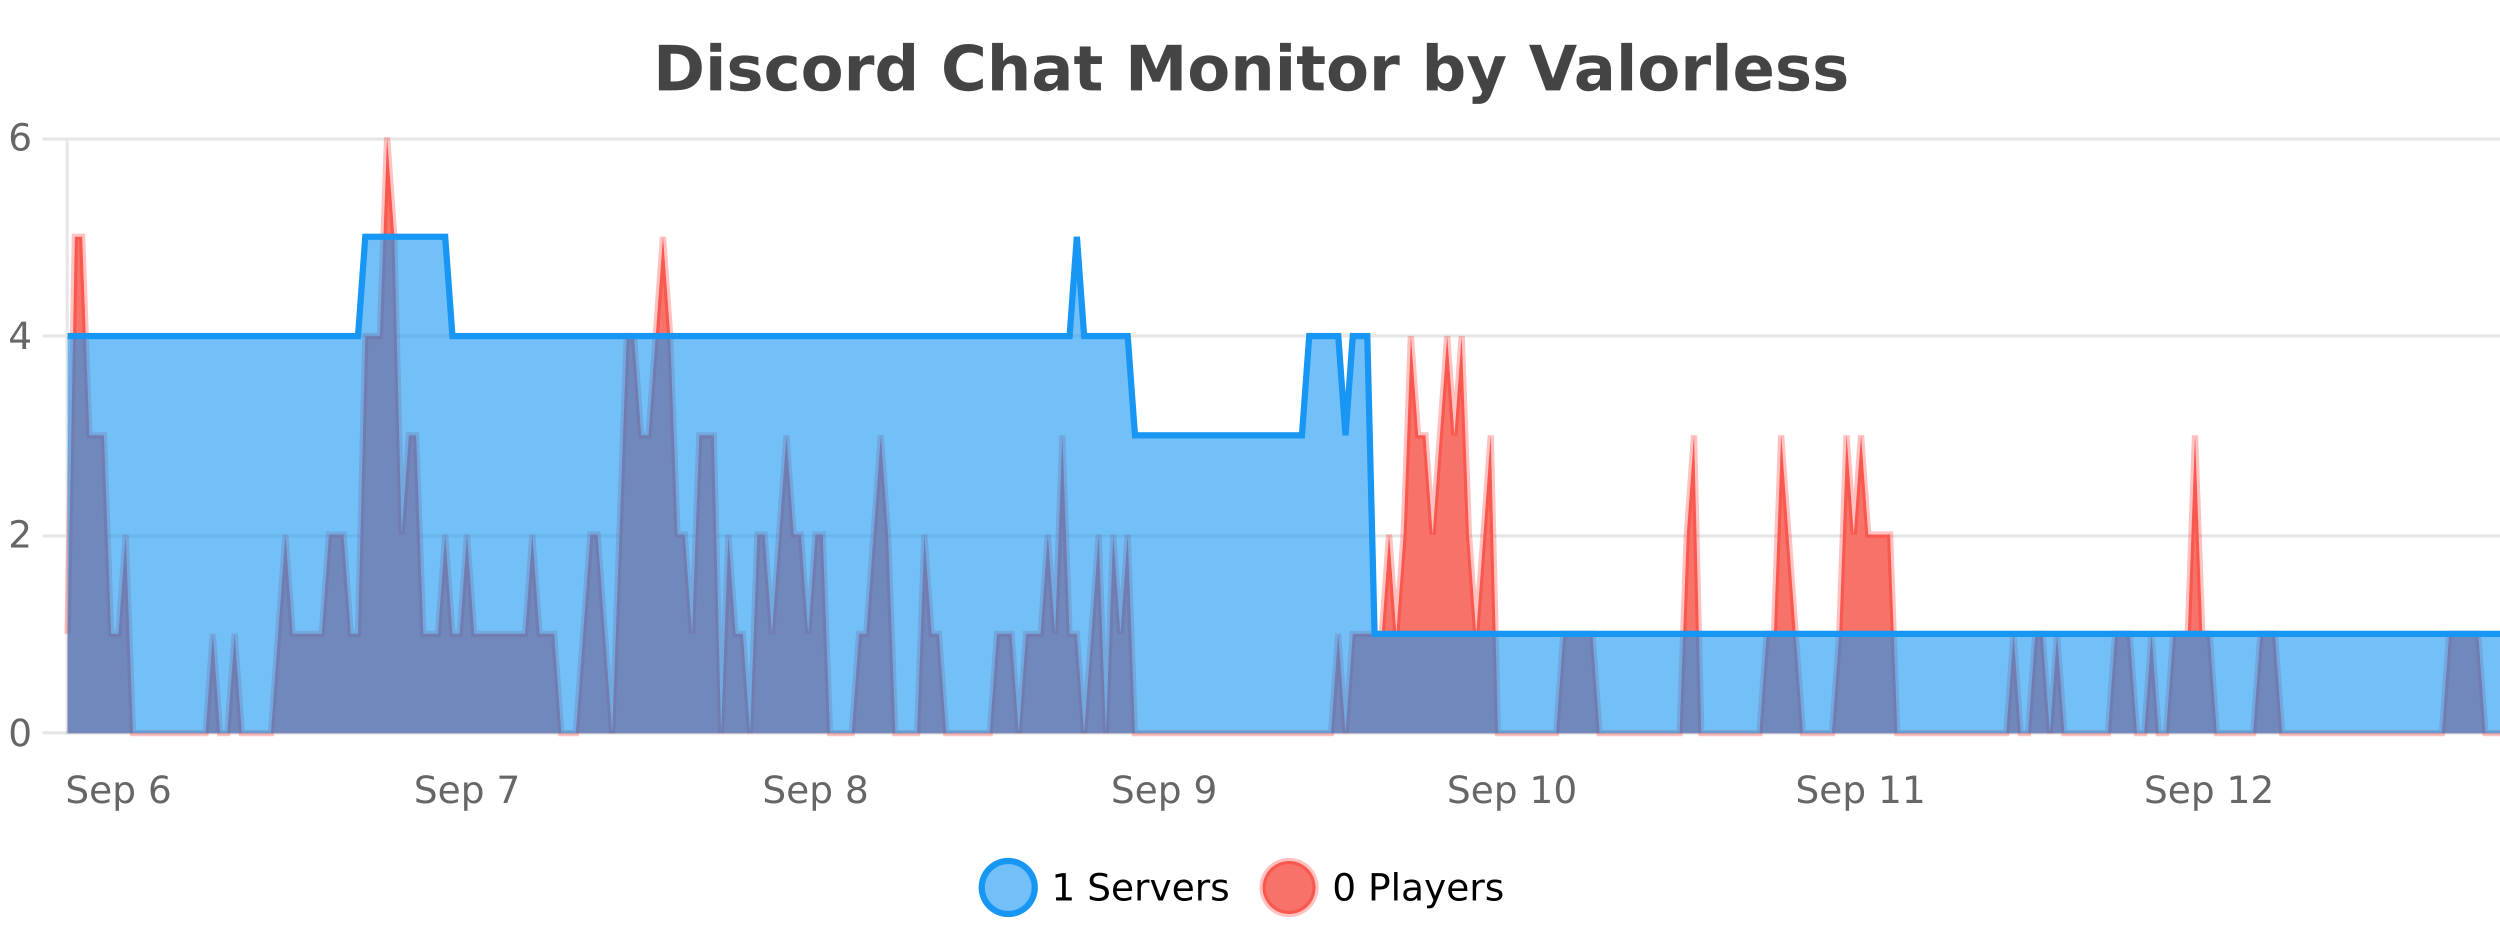 <?xml version="1.0" encoding="UTF-8"?>
<svg xmlns="http://www.w3.org/2000/svg" xmlns:xlink="http://www.w3.org/1999/xlink" width="800pt" height="300pt" viewBox="0 0 800 300" version="1.1">
<defs>
<clipPath id="clip1">
  <path d="M 285 263 L 360 263 L 360 300 L 285 300 Z M 285 263 "/>
</clipPath>
<clipPath id="clip2">
  <path d="M 375 263 L 450 263 L 450 300 L 375 300 Z M 375 263 "/>
</clipPath>
<clipPath id="clip3">
  <path d="M 21.633 44 L 800 44 L 800 234.602 L 21.633 234.602 Z M 21.633 44 "/>
</clipPath>
<clipPath id="clip4">
  <path d="M 20.633 43 L 800 43 L 800 235.602 L 20.633 235.602 Z M 20.633 43 "/>
</clipPath>
<clipPath id="clip5">
  <path d="M 21.633 75 L 800 75 L 800 234.602 L 21.633 234.602 Z M 21.633 75 "/>
</clipPath>
<clipPath id="clip6">
  <path d="M 20.633 47 L 800 47 L 800 232 L 20.633 232 Z M 20.633 47 "/>
</clipPath>
</defs>
<g id="surface1754446">
<rect x="0" y="0" width="800" height="300" style="fill:rgb(100%,100%,100%);fill-opacity:1;stroke:none;"/>
<path style="fill:none;stroke-width:1;stroke-linecap:butt;stroke-linejoin:miter;stroke:rgb(0%,0%,0%);stroke-opacity:0.098;stroke-miterlimit:10;" d="M 22 234.5 L 800 234.5 "/>
<path style="fill:none;stroke-width:1;stroke-linecap:butt;stroke-linejoin:miter;stroke:rgb(0%,0%,0%);stroke-opacity:0.098;stroke-miterlimit:10;" d="M 13.633 234.5 L 21 234.5 "/>
<path style="fill:none;stroke-width:1;stroke-linecap:butt;stroke-linejoin:miter;stroke:rgb(0%,0%,0%);stroke-opacity:0.098;stroke-miterlimit:10;" d="M 22 171.5 L 800 171.5 "/>
<path style="fill:none;stroke-width:1;stroke-linecap:butt;stroke-linejoin:miter;stroke:rgb(0%,0%,0%);stroke-opacity:0.098;stroke-miterlimit:10;" d="M 13.633 171.5 L 21 171.5 "/>
<path style="fill:none;stroke-width:1;stroke-linecap:butt;stroke-linejoin:miter;stroke:rgb(0%,0%,0%);stroke-opacity:0.098;stroke-miterlimit:10;" d="M 22 107.5 L 800 107.5 "/>
<path style="fill:none;stroke-width:1;stroke-linecap:butt;stroke-linejoin:miter;stroke:rgb(0%,0%,0%);stroke-opacity:0.098;stroke-miterlimit:10;" d="M 13.633 107.5 L 21 107.5 "/>
<path style="fill:none;stroke-width:1;stroke-linecap:butt;stroke-linejoin:miter;stroke:rgb(0%,0%,0%);stroke-opacity:0.098;stroke-miterlimit:10;" d="M 22 44.5 L 800 44.5 "/>
<path style="fill:none;stroke-width:1;stroke-linecap:butt;stroke-linejoin:miter;stroke:rgb(0%,0%,0%);stroke-opacity:0.098;stroke-miterlimit:10;" d="M 13.633 44.5 L 21 44.5 "/>
<path style=" stroke:none;fill-rule:nonzero;fill:rgb(9.02%,58.824%,95.294%);fill-opacity:0.6;" d="M 331.121 284 C 331.121 288.688 327.324 292.484 322.637 292.484 C 317.953 292.484 314.152 288.688 314.152 284 C 314.152 279.312 317.953 275.516 322.637 275.516 C 327.324 275.516 331.121 279.312 331.121 284 Z M 331.121 284 "/>
<g clip-path="url(#clip1)" clip-rule="nonzero">
<path style="fill:none;stroke-width:2;stroke-linecap:butt;stroke-linejoin:miter;stroke:rgb(9.02%,58.824%,95.294%);stroke-opacity:1;stroke-miterlimit:10;" d="M 331.121 284 C 331.121 288.688 327.324 292.484 322.637 292.484 C 317.953 292.484 314.152 288.688 314.152 284 C 314.152 279.312 317.953 275.516 322.637 275.516 C 327.324 275.516 331.121 279.312 331.121 284 Z M 331.121 284 "/>
</g>
<path style=" stroke:none;fill-rule:nonzero;fill:rgb(0%,0%,0%);fill-opacity:1;" d="M 337.938 287.156 L 339.875 287.156 L 339.875 280.484 L 337.766 280.906 L 337.766 279.828 L 339.859 279.406 L 341.047 279.406 L 341.047 287.156 L 342.984 287.156 L 342.984 288.156 L 337.938 288.156 Z M 354.32 279.688 L 354.32 280.844 C 353.871 280.637 353.445 280.48 353.039 280.375 C 352.641 280.262 352.262 280.203 351.898 280.203 C 351.25 280.203 350.75 280.328 350.398 280.578 C 350.055 280.828 349.883 281.188 349.883 281.656 C 349.883 282.043 349.996 282.336 350.227 282.531 C 350.453 282.73 350.898 282.887 351.555 283 L 352.258 283.156 C 353.141 283.324 353.793 283.621 354.211 284.047 C 354.637 284.465 354.852 285.027 354.852 285.734 C 354.852 286.59 354.562 287.234 353.992 287.672 C 353.43 288.109 352.594 288.328 351.492 288.328 C 351.086 288.328 350.648 288.281 350.18 288.188 C 349.711 288.094 349.227 287.953 348.727 287.766 L 348.727 286.547 C 349.203 286.82 349.672 287.023 350.133 287.156 C 350.602 287.293 351.055 287.359 351.492 287.359 C 352.168 287.359 352.688 287.23 353.055 286.969 C 353.43 286.699 353.617 286.32 353.617 285.828 C 353.617 285.402 353.48 285.07 353.211 284.828 C 352.949 284.578 352.516 284.398 351.914 284.281 L 351.195 284.141 C 350.309 283.965 349.668 283.688 349.273 283.312 C 348.887 282.938 348.695 282.418 348.695 281.75 C 348.695 280.969 348.965 280.359 349.508 279.922 C 350.047 279.477 350.797 279.25 351.758 279.25 C 352.172 279.25 352.59 279.289 353.008 279.359 C 353.434 279.434 353.871 279.543 354.32 279.688 Z M 362.266 284.609 L 362.266 285.125 L 357.297 285.125 C 357.348 285.875 357.57 286.445 357.969 286.828 C 358.375 287.215 358.93 287.406 359.641 287.406 C 360.055 287.406 360.457 287.359 360.844 287.266 C 361.238 287.164 361.629 287.008 362.016 286.797 L 362.016 287.828 C 361.617 287.984 361.219 288.105 360.812 288.188 C 360.406 288.281 359.992 288.328 359.578 288.328 C 358.535 288.328 357.707 288.027 357.094 287.422 C 356.477 286.809 356.172 285.98 356.172 284.938 C 356.172 283.867 356.461 283.016 357.047 282.391 C 357.629 281.758 358.41 281.438 359.391 281.438 C 360.273 281.438 360.973 281.727 361.484 282.297 C 362.004 282.859 362.266 283.633 362.266 284.609 Z M 361.188 284.281 C 361.176 283.699 361.008 283.23 360.688 282.875 C 360.363 282.523 359.938 282.344 359.406 282.344 C 358.801 282.344 358.316 282.516 357.953 282.859 C 357.598 283.203 357.395 283.684 357.344 284.297 Z M 367.836 282.594 C 367.711 282.531 367.574 282.484 367.43 282.453 C 367.293 282.414 367.137 282.391 366.961 282.391 C 366.355 282.391 365.887 282.59 365.555 282.984 C 365.23 283.383 365.07 283.953 365.07 284.703 L 365.07 288.156 L 363.992 288.156 L 363.992 281.594 L 365.07 281.594 L 365.07 282.609 C 365.297 282.215 365.594 281.922 365.961 281.734 C 366.324 281.539 366.766 281.438 367.289 281.438 C 367.359 281.438 367.438 281.445 367.523 281.453 C 367.617 281.465 367.715 281.48 367.82 281.5 Z M 368.195 281.594 L 369.336 281.594 L 371.383 287.094 L 373.445 281.594 L 374.586 281.594 L 372.117 288.156 L 370.648 288.156 Z M 381.688 284.609 L 381.688 285.125 L 376.719 285.125 C 376.77 285.875 376.992 286.445 377.391 286.828 C 377.797 287.215 378.352 287.406 379.062 287.406 C 379.477 287.406 379.879 287.359 380.266 287.266 C 380.66 287.164 381.051 287.008 381.438 286.797 L 381.438 287.828 C 381.039 287.984 380.641 288.105 380.234 288.188 C 379.828 288.281 379.414 288.328 379 288.328 C 377.957 288.328 377.129 288.027 376.516 287.422 C 375.898 286.809 375.594 285.98 375.594 284.938 C 375.594 283.867 375.883 283.016 376.469 282.391 C 377.051 281.758 377.832 281.438 378.812 281.438 C 379.695 281.438 380.395 281.727 380.906 282.297 C 381.426 282.859 381.688 283.633 381.688 284.609 Z M 380.609 284.281 C 380.598 283.699 380.43 283.23 380.109 282.875 C 379.785 282.523 379.359 282.344 378.828 282.344 C 378.223 282.344 377.738 282.516 377.375 282.859 C 377.02 283.203 376.816 283.684 376.766 284.297 Z M 387.258 282.594 C 387.133 282.531 386.996 282.484 386.852 282.453 C 386.715 282.414 386.559 282.391 386.383 282.391 C 385.777 282.391 385.309 282.59 384.977 282.984 C 384.652 283.383 384.492 283.953 384.492 284.703 L 384.492 288.156 L 383.414 288.156 L 383.414 281.594 L 384.492 281.594 L 384.492 282.609 C 384.719 282.215 385.016 281.922 385.383 281.734 C 385.746 281.539 386.188 281.438 386.711 281.438 C 386.781 281.438 386.859 281.445 386.945 281.453 C 387.039 281.465 387.137 281.48 387.242 281.5 Z M 392.562 281.781 L 392.562 282.812 C 392.258 282.656 391.941 282.543 391.609 282.469 C 391.285 282.387 390.945 282.344 390.594 282.344 C 390.062 282.344 389.66 282.43 389.391 282.594 C 389.117 282.75 388.984 282.996 388.984 283.328 C 388.984 283.578 389.078 283.777 389.266 283.922 C 389.461 284.059 389.852 284.188 390.438 284.312 L 390.797 284.406 C 391.566 284.562 392.113 284.793 392.438 285.094 C 392.758 285.398 392.922 285.812 392.922 286.344 C 392.922 286.961 392.676 287.445 392.188 287.797 C 391.707 288.152 391.047 288.328 390.203 288.328 C 389.848 288.328 389.477 288.289 389.094 288.219 C 388.719 288.156 388.32 288.059 387.906 287.922 L 387.906 286.797 C 388.301 287.008 388.691 287.164 389.078 287.266 C 389.461 287.371 389.848 287.422 390.234 287.422 C 390.734 287.422 391.117 287.34 391.391 287.172 C 391.672 286.996 391.812 286.746 391.812 286.422 C 391.812 286.133 391.711 285.906 391.516 285.75 C 391.316 285.594 390.883 285.445 390.219 285.297 L 389.844 285.219 C 389.176 285.074 388.691 284.855 388.391 284.562 C 388.098 284.273 387.953 283.875 387.953 283.375 C 387.953 282.75 388.172 282.273 388.609 281.938 C 389.047 281.605 389.664 281.438 390.469 281.438 C 390.863 281.438 391.238 281.469 391.594 281.531 C 391.945 281.586 392.27 281.668 392.562 281.781 Z M 332.637 277.016 "/>
<path style=" stroke:none;fill-rule:nonzero;fill:rgb(96.863%,44.706%,40.784%);fill-opacity:1;" d="M 420.988 284 C 420.988 288.688 417.191 292.484 412.504 292.484 C 407.82 292.484 404.02 288.688 404.02 284 C 404.02 279.312 407.82 275.516 412.504 275.516 C 417.191 275.516 420.988 279.312 420.988 284 Z M 420.988 284 "/>
<g clip-path="url(#clip2)" clip-rule="nonzero">
<path style="fill:none;stroke-width:2;stroke-linecap:butt;stroke-linejoin:miter;stroke:rgb(100%,4.706%,0%);stroke-opacity:0.247;stroke-miterlimit:10;" d="M 420.988 284 C 420.988 288.688 417.191 292.484 412.504 292.484 C 407.82 292.484 404.02 288.688 404.02 284 C 404.02 279.312 407.82 275.516 412.504 275.516 C 417.191 275.516 420.988 279.312 420.988 284 Z M 420.988 284 "/>
</g>
<path style=" stroke:none;fill-rule:nonzero;fill:rgb(0%,0%,0%);fill-opacity:1;" d="M 430.133 280.188 C 429.527 280.188 429.07 280.492 428.758 281.094 C 428.453 281.688 428.305 282.59 428.305 283.797 C 428.305 284.996 428.453 285.898 428.758 286.5 C 429.07 287.094 429.527 287.391 430.133 287.391 C 430.746 287.391 431.203 287.094 431.508 286.5 C 431.82 285.898 431.977 284.996 431.977 283.797 C 431.977 282.59 431.82 281.688 431.508 281.094 C 431.203 280.492 430.746 280.188 430.133 280.188 Z M 430.133 279.25 C 431.109 279.25 431.859 279.641 432.383 280.422 C 432.902 281.195 433.164 282.32 433.164 283.797 C 433.164 285.266 432.902 286.391 432.383 287.172 C 431.859 287.945 431.109 288.328 430.133 288.328 C 429.152 288.328 428.402 287.945 427.883 287.172 C 427.371 286.391 427.117 285.266 427.117 283.797 C 427.117 282.32 427.371 281.195 427.883 280.422 C 428.402 279.641 429.152 279.25 430.133 279.25 Z M 440.125 280.375 L 440.125 283.672 L 441.609 283.672 C 442.16 283.672 442.586 283.531 442.891 283.25 C 443.191 282.961 443.344 282.547 443.344 282.016 C 443.344 281.496 443.191 281.094 442.891 280.812 C 442.586 280.523 442.16 280.375 441.609 280.375 Z M 438.938 279.406 L 441.609 279.406 C 442.598 279.406 443.344 279.633 443.844 280.078 C 444.344 280.516 444.594 281.164 444.594 282.016 C 444.594 282.883 444.344 283.539 443.844 283.984 C 443.344 284.422 442.598 284.641 441.609 284.641 L 440.125 284.641 L 440.125 288.156 L 438.938 288.156 Z M 446.129 279.031 L 447.207 279.031 L 447.207 288.156 L 446.129 288.156 Z M 452.445 284.859 C 451.578 284.859 450.977 284.961 450.633 285.156 C 450.297 285.355 450.133 285.695 450.133 286.172 C 450.133 286.559 450.258 286.867 450.508 287.094 C 450.766 287.312 451.109 287.422 451.539 287.422 C 452.141 287.422 452.621 287.215 452.977 286.797 C 453.34 286.371 453.523 285.805 453.523 285.094 L 453.523 284.859 Z M 454.602 284.406 L 454.602 288.156 L 453.523 288.156 L 453.523 287.156 C 453.273 287.555 452.965 287.852 452.602 288.047 C 452.234 288.234 451.789 288.328 451.258 288.328 C 450.578 288.328 450.043 288.141 449.648 287.766 C 449.25 287.383 449.055 286.875 449.055 286.25 C 449.055 285.512 449.297 284.953 449.789 284.578 C 450.289 284.203 451.027 284.016 452.008 284.016 L 453.523 284.016 L 453.523 283.906 C 453.523 283.406 453.355 283.023 453.023 282.75 C 452.699 282.48 452.246 282.344 451.664 282.344 C 451.289 282.344 450.918 282.391 450.555 282.484 C 450.199 282.578 449.859 282.715 449.539 282.891 L 449.539 281.891 C 449.934 281.734 450.312 281.621 450.68 281.547 C 451.055 281.477 451.418 281.438 451.773 281.438 C 452.719 281.438 453.43 281.684 453.898 282.172 C 454.367 282.664 454.602 283.406 454.602 284.406 Z M 459.551 288.766 C 459.246 289.547 458.949 290.055 458.66 290.297 C 458.367 290.535 457.98 290.656 457.504 290.656 L 456.645 290.656 L 456.645 289.75 L 457.27 289.75 C 457.57 289.75 457.801 289.676 457.957 289.531 C 458.121 289.395 458.305 289.066 458.504 288.547 L 458.707 288.047 L 456.051 281.594 L 457.191 281.594 L 459.238 286.719 L 461.301 281.594 L 462.441 281.594 Z M 469.543 284.609 L 469.543 285.125 L 464.574 285.125 C 464.625 285.875 464.848 286.445 465.246 286.828 C 465.652 287.215 466.207 287.406 466.918 287.406 C 467.332 287.406 467.734 287.359 468.121 287.266 C 468.516 287.164 468.906 287.008 469.293 286.797 L 469.293 287.828 C 468.895 287.984 468.496 288.105 468.09 288.188 C 467.684 288.281 467.27 288.328 466.855 288.328 C 465.812 288.328 464.984 288.027 464.371 287.422 C 463.754 286.809 463.449 285.98 463.449 284.938 C 463.449 283.867 463.738 283.016 464.324 282.391 C 464.906 281.758 465.688 281.438 466.668 281.438 C 467.551 281.438 468.25 281.727 468.762 282.297 C 469.281 282.859 469.543 283.633 469.543 284.609 Z M 468.465 284.281 C 468.453 283.699 468.285 283.23 467.965 282.875 C 467.641 282.523 467.215 282.344 466.684 282.344 C 466.078 282.344 465.594 282.516 465.23 282.859 C 464.875 283.203 464.672 283.684 464.621 284.297 Z M 475.113 282.594 C 474.988 282.531 474.852 282.484 474.707 282.453 C 474.57 282.414 474.414 282.391 474.238 282.391 C 473.633 282.391 473.164 282.59 472.832 282.984 C 472.508 283.383 472.348 283.953 472.348 284.703 L 472.348 288.156 L 471.27 288.156 L 471.27 281.594 L 472.348 281.594 L 472.348 282.609 C 472.574 282.215 472.871 281.922 473.238 281.734 C 473.602 281.539 474.043 281.438 474.566 281.438 C 474.637 281.438 474.715 281.445 474.801 281.453 C 474.895 281.465 474.992 281.48 475.098 281.5 Z M 480.422 281.781 L 480.422 282.812 C 480.117 282.656 479.801 282.543 479.469 282.469 C 479.145 282.387 478.805 282.344 478.453 282.344 C 477.922 282.344 477.52 282.43 477.25 282.594 C 476.977 282.75 476.844 282.996 476.844 283.328 C 476.844 283.578 476.938 283.777 477.125 283.922 C 477.32 284.059 477.711 284.188 478.297 284.312 L 478.656 284.406 C 479.426 284.562 479.973 284.793 480.297 285.094 C 480.617 285.398 480.781 285.812 480.781 286.344 C 480.781 286.961 480.535 287.445 480.047 287.797 C 479.566 288.152 478.906 288.328 478.062 288.328 C 477.707 288.328 477.336 288.289 476.953 288.219 C 476.578 288.156 476.18 288.059 475.766 287.922 L 475.766 286.797 C 476.16 287.008 476.551 287.164 476.938 287.266 C 477.32 287.371 477.707 287.422 478.094 287.422 C 478.594 287.422 478.977 287.34 479.25 287.172 C 479.531 286.996 479.672 286.746 479.672 286.422 C 479.672 286.133 479.57 285.906 479.375 285.75 C 479.176 285.594 478.742 285.445 478.078 285.297 L 477.703 285.219 C 477.035 285.074 476.551 284.855 476.25 284.562 C 475.957 284.273 475.812 283.875 475.812 283.375 C 475.812 282.75 476.031 282.273 476.469 281.938 C 476.906 281.605 477.523 281.438 478.328 281.438 C 478.723 281.438 479.098 281.469 479.453 281.531 C 479.805 281.586 480.129 281.668 480.422 281.781 Z M 422.504 277.016 "/>
<path style=" stroke:none;fill-rule:nonzero;fill:rgb(26.667%,26.667%,26.667%);fill-opacity:1;" d="M 214.594 17.188 L 214.594 26.078 L 215.938 26.078 C 217.477 26.078 218.656 25.699 219.469 24.938 C 220.281 24.18 220.688 23.07 220.688 21.609 C 220.688 20.172 220.281 19.078 219.469 18.328 C 218.664 17.57 217.488 17.188 215.938 17.188 Z M 210.844 14.344 L 214.797 14.344 C 217.016 14.344 218.664 14.5 219.75 14.812 C 220.832 15.125 221.758 15.664 222.531 16.422 C 223.219 17.078 223.727 17.84 224.062 18.703 C 224.395 19.559 224.562 20.527 224.562 21.609 C 224.562 22.715 224.395 23.699 224.062 24.562 C 223.727 25.43 223.219 26.188 222.531 26.844 C 221.75 27.594 220.812 28.133 219.719 28.453 C 218.625 28.766 216.984 28.922 214.797 28.922 L 210.844 28.922 Z M 227.289 17.984 L 230.773 17.984 L 230.773 28.922 L 227.289 28.922 Z M 227.289 13.719 L 230.773 13.719 L 230.773 16.578 L 227.289 16.578 Z M 242.676 18.328 L 242.676 20.984 C 241.934 20.672 241.215 20.438 240.52 20.281 C 239.82 20.125 239.16 20.047 238.535 20.047 C 237.879 20.047 237.387 20.133 237.066 20.297 C 236.742 20.465 236.582 20.719 236.582 21.062 C 236.582 21.344 236.699 21.559 236.941 21.703 C 237.191 21.852 237.629 21.961 238.254 22.031 L 238.879 22.125 C 240.668 22.355 241.871 22.73 242.488 23.25 C 243.102 23.773 243.41 24.59 243.41 25.703 C 243.41 26.871 242.977 27.746 242.113 28.328 C 241.258 28.914 239.98 29.203 238.285 29.203 C 237.555 29.203 236.805 29.145 236.035 29.031 C 235.262 28.918 234.473 28.746 233.66 28.516 L 233.66 25.859 C 234.355 26.203 235.07 26.461 235.801 26.625 C 236.527 26.793 237.273 26.875 238.035 26.875 C 238.723 26.875 239.238 26.781 239.582 26.594 C 239.926 26.406 240.098 26.125 240.098 25.75 C 240.098 25.438 239.977 25.211 239.738 25.062 C 239.496 24.906 239.023 24.789 238.316 24.703 L 237.707 24.625 C 236.145 24.43 235.051 24.07 234.426 23.547 C 233.801 23.016 233.488 22.215 233.488 21.141 C 233.488 19.984 233.883 19.125 234.676 18.562 C 235.477 18 236.695 17.719 238.332 17.719 C 238.977 17.719 239.652 17.773 240.363 17.875 C 241.07 17.969 241.84 18.121 242.676 18.328 Z M 254.875 18.328 L 254.875 21.172 C 254.406 20.852 253.93 20.609 253.453 20.453 C 252.973 20.297 252.473 20.219 251.953 20.219 C 250.984 20.219 250.223 20.508 249.672 21.078 C 249.129 21.641 248.859 22.438 248.859 23.469 C 248.859 24.492 249.129 25.289 249.672 25.859 C 250.223 26.422 250.984 26.703 251.953 26.703 C 252.504 26.703 253.023 26.625 253.516 26.469 C 254.004 26.305 254.457 26.059 254.875 25.734 L 254.875 28.594 C 254.332 28.805 253.781 28.953 253.219 29.047 C 252.656 29.148 252.086 29.203 251.516 29.203 C 249.547 29.203 248.004 28.699 246.891 27.688 C 245.773 26.68 245.219 25.273 245.219 23.469 C 245.219 21.656 245.773 20.246 246.891 19.234 C 248.004 18.227 249.547 17.719 251.516 17.719 C 252.086 17.719 252.648 17.773 253.203 17.875 C 253.766 17.969 254.32 18.121 254.875 18.328 Z M 263.109 20.219 C 262.328 20.219 261.734 20.5 261.328 21.062 C 260.922 21.617 260.719 22.418 260.719 23.469 C 260.719 24.512 260.922 25.312 261.328 25.875 C 261.734 26.43 262.328 26.703 263.109 26.703 C 263.867 26.703 264.445 26.43 264.844 25.875 C 265.25 25.312 265.453 24.512 265.453 23.469 C 265.453 22.418 265.25 21.617 264.844 21.062 C 264.445 20.5 263.867 20.219 263.109 20.219 Z M 263.109 17.719 C 264.984 17.719 266.445 18.23 267.5 19.25 C 268.562 20.262 269.094 21.668 269.094 23.469 C 269.094 25.262 268.562 26.668 267.5 27.688 C 266.445 28.699 264.984 29.203 263.109 29.203 C 261.211 29.203 259.734 28.699 258.672 27.688 C 257.609 26.668 257.078 25.262 257.078 23.469 C 257.078 21.668 257.609 20.262 258.672 19.25 C 259.734 18.23 261.211 17.719 263.109 17.719 Z M 279.77 20.969 C 279.457 20.824 279.148 20.719 278.848 20.656 C 278.543 20.586 278.242 20.547 277.941 20.547 C 277.035 20.547 276.336 20.836 275.848 21.406 C 275.367 21.98 275.129 22.805 275.129 23.875 L 275.129 28.922 L 271.645 28.922 L 271.645 17.984 L 275.129 17.984 L 275.129 19.781 C 275.574 19.062 276.09 18.543 276.676 18.219 C 277.258 17.887 277.957 17.719 278.77 17.719 C 278.895 17.719 279.023 17.727 279.16 17.734 C 279.293 17.746 279.492 17.766 279.754 17.797 Z M 288.945 19.578 L 288.945 13.719 L 292.461 13.719 L 292.461 28.922 L 288.945 28.922 L 288.945 27.344 C 288.465 27.992 287.934 28.465 287.352 28.766 C 286.766 29.055 286.094 29.203 285.336 29.203 C 283.992 29.203 282.887 28.668 282.023 27.594 C 281.156 26.523 280.727 25.148 280.727 23.469 C 280.727 21.781 281.156 20.402 282.023 19.328 C 282.887 18.258 283.992 17.719 285.336 17.719 C 286.094 17.719 286.766 17.871 287.352 18.172 C 287.934 18.477 288.465 18.945 288.945 19.578 Z M 286.633 26.672 C 287.383 26.672 287.953 26.402 288.352 25.859 C 288.746 25.309 288.945 24.512 288.945 23.469 C 288.945 22.43 288.746 21.637 288.352 21.094 C 287.953 20.543 287.383 20.266 286.633 20.266 C 285.891 20.266 285.324 20.543 284.93 21.094 C 284.531 21.637 284.336 22.43 284.336 23.469 C 284.336 24.512 284.531 25.309 284.93 25.859 C 285.324 26.402 285.891 26.672 286.633 26.672 Z M 314.508 28.125 C 313.809 28.48 313.086 28.746 312.336 28.922 C 311.594 29.109 310.812 29.203 309.992 29.203 C 307.562 29.203 305.641 28.527 304.227 27.172 C 302.809 25.809 302.102 23.965 302.102 21.641 C 302.102 19.32 302.809 17.48 304.227 16.125 C 305.641 14.762 307.562 14.078 309.992 14.078 C 310.812 14.078 311.594 14.172 312.336 14.359 C 313.086 14.539 313.809 14.805 314.508 15.156 L 314.508 18.172 C 313.809 17.703 313.121 17.359 312.445 17.141 C 311.766 16.914 311.055 16.797 310.305 16.797 C 308.961 16.797 307.902 17.23 307.133 18.094 C 306.371 18.949 305.992 20.133 305.992 21.641 C 305.992 23.152 306.371 24.34 307.133 25.203 C 307.902 26.059 308.961 26.484 310.305 26.484 C 311.055 26.484 311.766 26.375 312.445 26.156 C 313.121 25.93 313.809 25.578 314.508 25.109 Z M 328.449 22.266 L 328.449 28.922 L 324.934 28.922 L 324.934 23.844 C 324.934 22.887 324.91 22.23 324.871 21.875 C 324.828 21.512 324.754 21.246 324.652 21.078 C 324.516 20.852 324.328 20.672 324.09 20.547 C 323.859 20.422 323.594 20.359 323.293 20.359 C 322.562 20.359 321.988 20.641 321.574 21.203 C 321.156 21.766 320.949 22.547 320.949 23.547 L 320.949 28.922 L 317.465 28.922 L 317.465 13.719 L 320.949 13.719 L 320.949 19.578 C 321.48 18.945 322.043 18.477 322.637 18.172 C 323.23 17.871 323.879 17.719 324.59 17.719 C 325.859 17.719 326.816 18.109 327.465 18.891 C 328.121 19.664 328.449 20.789 328.449 22.266 Z M 336.594 24 C 335.863 24 335.316 24.125 334.953 24.375 C 334.586 24.617 334.406 24.98 334.406 25.469 C 334.406 25.906 334.551 26.25 334.844 26.5 C 335.145 26.75 335.555 26.875 336.078 26.875 C 336.734 26.875 337.285 26.641 337.734 26.172 C 338.191 25.703 338.422 25.117 338.422 24.406 L 338.422 24 Z M 341.938 22.688 L 341.938 28.922 L 338.422 28.922 L 338.422 27.297 C 337.953 27.965 337.422 28.449 336.828 28.75 C 336.242 29.051 335.531 29.203 334.688 29.203 C 333.562 29.203 332.645 28.875 331.938 28.219 C 331.227 27.555 330.875 26.695 330.875 25.641 C 330.875 24.359 331.312 23.422 332.188 22.828 C 333.07 22.227 334.461 21.922 336.359 21.922 L 338.422 21.922 L 338.422 21.641 C 338.422 21.09 338.203 20.688 337.766 20.438 C 337.328 20.18 336.645 20.047 335.719 20.047 C 334.969 20.047 334.27 20.125 333.625 20.281 C 332.977 20.43 332.379 20.648 331.828 20.938 L 331.828 18.281 C 332.578 18.094 333.328 17.953 334.078 17.859 C 334.836 17.766 335.598 17.719 336.359 17.719 C 338.328 17.719 339.75 18.109 340.625 18.891 C 341.5 19.664 341.938 20.93 341.938 22.688 Z M 349.012 14.875 L 349.012 17.984 L 352.621 17.984 L 352.621 20.484 L 349.012 20.484 L 349.012 25.125 C 349.012 25.637 349.109 25.98 349.309 26.156 C 349.516 26.336 349.918 26.422 350.512 26.422 L 352.309 26.422 L 352.309 28.922 L 349.309 28.922 C 347.934 28.922 346.953 28.637 346.371 28.062 C 345.797 27.48 345.512 26.5 345.512 25.125 L 345.512 20.484 L 343.777 20.484 L 343.777 17.984 L 345.512 17.984 L 345.512 14.875 Z M 361.879 14.344 L 366.66 14.344 L 369.973 22.141 L 373.316 14.344 L 378.098 14.344 L 378.098 28.922 L 374.535 28.922 L 374.535 18.25 L 371.176 26.125 L 368.801 26.125 L 365.441 18.25 L 365.441 28.922 L 361.879 28.922 Z M 386.828 20.219 C 386.047 20.219 385.453 20.5 385.047 21.062 C 384.641 21.617 384.438 22.418 384.438 23.469 C 384.438 24.512 384.641 25.312 385.047 25.875 C 385.453 26.43 386.047 26.703 386.828 26.703 C 387.586 26.703 388.164 26.43 388.562 25.875 C 388.969 25.312 389.172 24.512 389.172 23.469 C 389.172 22.418 388.969 21.617 388.562 21.062 C 388.164 20.5 387.586 20.219 386.828 20.219 Z M 386.828 17.719 C 388.703 17.719 390.164 18.23 391.219 19.25 C 392.281 20.262 392.812 21.668 392.812 23.469 C 392.812 25.262 392.281 26.668 391.219 27.688 C 390.164 28.699 388.703 29.203 386.828 29.203 C 384.93 29.203 383.453 28.699 382.391 27.688 C 381.328 26.668 380.797 25.262 380.797 23.469 C 380.797 21.668 381.328 20.262 382.391 19.25 C 383.453 18.23 384.93 17.719 386.828 17.719 Z M 406.352 22.266 L 406.352 28.922 L 402.836 28.922 L 402.836 23.828 C 402.836 22.883 402.812 22.23 402.773 21.875 C 402.73 21.512 402.656 21.246 402.555 21.078 C 402.418 20.852 402.23 20.672 401.992 20.547 C 401.762 20.422 401.496 20.359 401.195 20.359 C 400.465 20.359 399.891 20.641 399.477 21.203 C 399.059 21.766 398.852 22.547 398.852 23.547 L 398.852 28.922 L 395.367 28.922 L 395.367 17.984 L 398.852 17.984 L 398.852 19.578 C 399.383 18.945 399.945 18.477 400.539 18.172 C 401.133 17.871 401.781 17.719 402.492 17.719 C 403.762 17.719 404.719 18.109 405.367 18.891 C 406.023 19.664 406.352 20.789 406.352 22.266 Z M 409.602 17.984 L 413.086 17.984 L 413.086 28.922 L 409.602 28.922 Z M 409.602 13.719 L 413.086 13.719 L 413.086 16.578 L 409.602 16.578 Z M 420.273 14.875 L 420.273 17.984 L 423.883 17.984 L 423.883 20.484 L 420.273 20.484 L 420.273 25.125 C 420.273 25.637 420.371 25.98 420.57 26.156 C 420.777 26.336 421.18 26.422 421.773 26.422 L 423.57 26.422 L 423.57 28.922 L 420.57 28.922 C 419.195 28.922 418.215 28.637 417.633 28.062 C 417.059 27.48 416.773 26.5 416.773 25.125 L 416.773 20.484 L 415.039 20.484 L 415.039 17.984 L 416.773 17.984 L 416.773 14.875 Z M 431.223 20.219 C 430.441 20.219 429.848 20.5 429.441 21.062 C 429.035 21.617 428.832 22.418 428.832 23.469 C 428.832 24.512 429.035 25.312 429.441 25.875 C 429.848 26.43 430.441 26.703 431.223 26.703 C 431.98 26.703 432.559 26.43 432.957 25.875 C 433.363 25.312 433.566 24.512 433.566 23.469 C 433.566 22.418 433.363 21.617 432.957 21.062 C 432.559 20.5 431.98 20.219 431.223 20.219 Z M 431.223 17.719 C 433.098 17.719 434.559 18.23 435.613 19.25 C 436.676 20.262 437.207 21.668 437.207 23.469 C 437.207 25.262 436.676 26.668 435.613 27.688 C 434.559 28.699 433.098 29.203 431.223 29.203 C 429.324 29.203 427.848 28.699 426.785 27.688 C 425.723 26.668 425.191 25.262 425.191 23.469 C 425.191 21.668 425.723 20.262 426.785 19.25 C 427.848 18.23 429.324 17.719 431.223 17.719 Z M 447.883 20.969 C 447.57 20.824 447.262 20.719 446.961 20.656 C 446.656 20.586 446.355 20.547 446.055 20.547 C 445.148 20.547 444.449 20.836 443.961 21.406 C 443.48 21.98 443.242 22.805 443.242 23.875 L 443.242 28.922 L 439.758 28.922 L 439.758 17.984 L 443.242 17.984 L 443.242 19.781 C 443.688 19.062 444.203 18.543 444.789 18.219 C 445.371 17.887 446.07 17.719 446.883 17.719 C 447.008 17.719 447.137 17.727 447.273 17.734 C 447.406 17.746 447.605 17.766 447.867 17.797 Z M 462.398 26.672 C 463.148 26.672 463.719 26.402 464.117 25.859 C 464.512 25.309 464.711 24.512 464.711 23.469 C 464.711 22.43 464.512 21.637 464.117 21.094 C 463.719 20.543 463.148 20.266 462.398 20.266 C 461.648 20.266 461.07 20.543 460.664 21.094 C 460.266 21.637 460.07 22.43 460.07 23.469 C 460.07 24.5 460.266 25.293 460.664 25.844 C 461.07 26.398 461.648 26.672 462.398 26.672 Z M 460.07 19.578 C 460.559 18.945 461.094 18.477 461.68 18.172 C 462.262 17.871 462.934 17.719 463.695 17.719 C 465.047 17.719 466.156 18.258 467.023 19.328 C 467.887 20.402 468.32 21.781 468.32 23.469 C 468.32 25.148 467.887 26.523 467.023 27.594 C 466.156 28.668 465.047 29.203 463.695 29.203 C 462.934 29.203 462.262 29.051 461.68 28.75 C 461.094 28.449 460.559 27.98 460.07 27.344 L 460.07 28.922 L 456.586 28.922 L 456.586 13.719 L 460.07 13.719 Z M 469.465 17.984 L 472.949 17.984 L 475.902 25.406 L 478.402 17.984 L 481.887 17.984 L 477.293 29.953 C 476.832 31.172 476.293 32.02 475.668 32.5 C 475.051 32.988 474.246 33.234 473.246 33.234 L 471.215 33.234 L 471.215 30.938 L 472.309 30.938 C 472.902 30.938 473.332 30.844 473.605 30.656 C 473.875 30.469 474.082 30.129 474.23 29.641 L 474.34 29.344 Z M 489.309 14.344 L 493.09 14.344 L 496.965 25.109 L 500.824 14.344 L 504.59 14.344 L 499.199 28.922 L 494.715 28.922 Z M 510.18 24 C 509.449 24 508.902 24.125 508.539 24.375 C 508.172 24.617 507.992 24.98 507.992 25.469 C 507.992 25.906 508.137 26.25 508.43 26.5 C 508.73 26.75 509.141 26.875 509.664 26.875 C 510.32 26.875 510.871 26.641 511.32 26.172 C 511.777 25.703 512.008 25.117 512.008 24.406 L 512.008 24 Z M 515.523 22.688 L 515.523 28.922 L 512.008 28.922 L 512.008 27.297 C 511.539 27.965 511.008 28.449 510.414 28.75 C 509.828 29.051 509.117 29.203 508.273 29.203 C 507.148 29.203 506.23 28.875 505.523 28.219 C 504.812 27.555 504.461 26.695 504.461 25.641 C 504.461 24.359 504.898 23.422 505.773 22.828 C 506.656 22.227 508.047 21.922 509.945 21.922 L 512.008 21.922 L 512.008 21.641 C 512.008 21.09 511.789 20.688 511.352 20.438 C 510.914 20.18 510.23 20.047 509.305 20.047 C 508.555 20.047 507.855 20.125 507.211 20.281 C 506.562 20.43 505.965 20.648 505.414 20.938 L 505.414 18.281 C 506.164 18.094 506.914 17.953 507.664 17.859 C 508.422 17.766 509.184 17.719 509.945 17.719 C 511.914 17.719 513.336 18.109 514.211 18.891 C 515.086 19.664 515.523 20.93 515.523 22.688 Z M 518.781 13.719 L 522.266 13.719 L 522.266 28.922 L 518.781 28.922 Z M 530.844 20.219 C 530.062 20.219 529.469 20.5 529.062 21.062 C 528.656 21.617 528.453 22.418 528.453 23.469 C 528.453 24.512 528.656 25.312 529.062 25.875 C 529.469 26.43 530.062 26.703 530.844 26.703 C 531.602 26.703 532.18 26.43 532.578 25.875 C 532.984 25.312 533.188 24.512 533.188 23.469 C 533.188 22.418 532.984 21.617 532.578 21.062 C 532.18 20.5 531.602 20.219 530.844 20.219 Z M 530.844 17.719 C 532.719 17.719 534.18 18.23 535.234 19.25 C 536.297 20.262 536.828 21.668 536.828 23.469 C 536.828 25.262 536.297 26.668 535.234 27.688 C 534.18 28.699 532.719 29.203 530.844 29.203 C 528.945 29.203 527.469 28.699 526.406 27.688 C 525.344 26.668 524.812 25.262 524.812 23.469 C 524.812 21.668 525.344 20.262 526.406 19.25 C 527.469 18.23 528.945 17.719 530.844 17.719 Z M 547.504 20.969 C 547.191 20.824 546.883 20.719 546.582 20.656 C 546.277 20.586 545.977 20.547 545.676 20.547 C 544.77 20.547 544.07 20.836 543.582 21.406 C 543.102 21.98 542.863 22.805 542.863 23.875 L 542.863 28.922 L 539.379 28.922 L 539.379 17.984 L 542.863 17.984 L 542.863 19.781 C 543.309 19.062 543.824 18.543 544.41 18.219 C 544.992 17.887 545.691 17.719 546.504 17.719 C 546.629 17.719 546.758 17.727 546.895 17.734 C 547.027 17.746 547.227 17.766 547.488 17.797 Z M 549.242 13.719 L 552.727 13.719 L 552.727 28.922 L 549.242 28.922 Z M 567.004 23.422 L 567.004 24.422 L 558.832 24.422 C 558.914 25.246 559.211 25.859 559.723 26.266 C 560.23 26.672 560.941 26.875 561.848 26.875 C 562.586 26.875 563.34 26.766 564.113 26.547 C 564.883 26.328 565.676 26 566.488 25.562 L 566.488 28.25 C 565.664 28.562 564.836 28.797 564.004 28.953 C 563.18 29.117 562.355 29.203 561.535 29.203 C 559.555 29.203 558.012 28.703 556.91 27.703 C 555.816 26.695 555.27 25.281 555.27 23.469 C 555.27 21.68 555.805 20.273 556.879 19.25 C 557.961 18.23 559.445 17.719 561.332 17.719 C 563.051 17.719 564.426 18.242 565.457 19.281 C 566.488 20.312 567.004 21.695 567.004 23.422 Z M 563.41 22.266 C 563.41 21.602 563.215 21.062 562.832 20.656 C 562.445 20.25 561.941 20.047 561.316 20.047 C 560.637 20.047 560.086 20.242 559.66 20.625 C 559.242 21 558.98 21.547 558.879 22.266 Z M 578.195 18.328 L 578.195 20.984 C 577.453 20.672 576.734 20.438 576.039 20.281 C 575.34 20.125 574.68 20.047 574.055 20.047 C 573.398 20.047 572.906 20.133 572.586 20.297 C 572.262 20.465 572.102 20.719 572.102 21.062 C 572.102 21.344 572.219 21.559 572.461 21.703 C 572.711 21.852 573.148 21.961 573.773 22.031 L 574.398 22.125 C 576.188 22.355 577.391 22.73 578.008 23.25 C 578.621 23.773 578.93 24.59 578.93 25.703 C 578.93 26.871 578.496 27.746 577.633 28.328 C 576.777 28.914 575.5 29.203 573.805 29.203 C 573.074 29.203 572.324 29.145 571.555 29.031 C 570.781 28.918 569.992 28.746 569.18 28.516 L 569.18 25.859 C 569.875 26.203 570.59 26.461 571.32 26.625 C 572.047 26.793 572.793 26.875 573.555 26.875 C 574.242 26.875 574.758 26.781 575.102 26.594 C 575.445 26.406 575.617 26.125 575.617 25.75 C 575.617 25.438 575.496 25.211 575.258 25.062 C 575.016 24.906 574.543 24.789 573.836 24.703 L 573.227 24.625 C 571.664 24.43 570.57 24.07 569.945 23.547 C 569.32 23.016 569.008 22.215 569.008 21.141 C 569.008 19.984 569.402 19.125 570.195 18.562 C 570.996 18 572.215 17.719 573.852 17.719 C 574.496 17.719 575.172 17.773 575.883 17.875 C 576.59 17.969 577.359 18.121 578.195 18.328 Z M 590.098 18.328 L 590.098 20.984 C 589.355 20.672 588.637 20.438 587.941 20.281 C 587.242 20.125 586.582 20.047 585.957 20.047 C 585.301 20.047 584.809 20.133 584.488 20.297 C 584.164 20.465 584.004 20.719 584.004 21.062 C 584.004 21.344 584.121 21.559 584.363 21.703 C 584.613 21.852 585.051 21.961 585.676 22.031 L 586.301 22.125 C 588.09 22.355 589.293 22.73 589.91 23.25 C 590.523 23.773 590.832 24.59 590.832 25.703 C 590.832 26.871 590.398 27.746 589.535 28.328 C 588.68 28.914 587.402 29.203 585.707 29.203 C 584.977 29.203 584.227 29.145 583.457 29.031 C 582.684 28.918 581.895 28.746 581.082 28.516 L 581.082 25.859 C 581.777 26.203 582.492 26.461 583.223 26.625 C 583.949 26.793 584.695 26.875 585.457 26.875 C 586.145 26.875 586.66 26.781 587.004 26.594 C 587.348 26.406 587.52 26.125 587.52 25.75 C 587.52 25.438 587.398 25.211 587.16 25.062 C 586.918 24.906 586.445 24.789 585.738 24.703 L 585.129 24.625 C 583.566 24.43 582.473 24.07 581.848 23.547 C 581.223 23.016 580.91 22.215 580.91 21.141 C 580.91 19.984 581.305 19.125 582.098 18.562 C 582.898 18 584.117 17.719 585.754 17.719 C 586.398 17.719 587.074 17.773 587.785 17.875 C 588.492 17.969 589.262 18.121 590.098 18.328 Z M 209 10.359 "/>
<path style="fill:none;stroke-width:1;stroke-linecap:butt;stroke-linejoin:miter;stroke:rgb(0%,0%,0%);stroke-opacity:0.098;stroke-miterlimit:10;" d="M 21 234.5 L 801 234.5 "/>
<path style=" stroke:none;fill-rule:nonzero;fill:rgb(40%,40%,40%);fill-opacity:1;" d="M 27.32 248.484 L 27.32 249.641 C 26.871 249.434 26.445 249.277 26.039 249.172 C 25.641 249.059 25.262 249 24.898 249 C 24.25 249 23.75 249.125 23.398 249.375 C 23.055 249.625 22.883 249.984 22.883 250.453 C 22.883 250.84 22.996 251.133 23.227 251.328 C 23.453 251.527 23.898 251.684 24.555 251.797 L 25.258 251.953 C 26.141 252.121 26.793 252.418 27.211 252.844 C 27.637 253.262 27.852 253.824 27.852 254.531 C 27.852 255.387 27.562 256.031 26.992 256.469 C 26.43 256.906 25.594 257.125 24.492 257.125 C 24.086 257.125 23.648 257.078 23.18 256.984 C 22.711 256.891 22.227 256.75 21.727 256.562 L 21.727 255.344 C 22.203 255.617 22.672 255.82 23.133 255.953 C 23.602 256.09 24.055 256.156 24.492 256.156 C 25.168 256.156 25.688 256.027 26.055 255.766 C 26.43 255.496 26.617 255.117 26.617 254.625 C 26.617 254.199 26.48 253.867 26.211 253.625 C 25.949 253.375 25.516 253.195 24.914 253.078 L 24.195 252.938 C 23.309 252.762 22.668 252.484 22.273 252.109 C 21.887 251.734 21.695 251.215 21.695 250.547 C 21.695 249.766 21.965 249.156 22.508 248.719 C 23.047 248.273 23.797 248.047 24.758 248.047 C 25.172 248.047 25.59 248.086 26.008 248.156 C 26.434 248.23 26.871 248.34 27.32 248.484 Z M 35.266 253.406 L 35.266 253.922 L 30.297 253.922 C 30.348 254.672 30.57 255.242 30.969 255.625 C 31.375 256.012 31.93 256.203 32.641 256.203 C 33.055 256.203 33.457 256.156 33.844 256.062 C 34.238 255.961 34.629 255.805 35.016 255.594 L 35.016 256.625 C 34.617 256.781 34.219 256.902 33.812 256.984 C 33.406 257.078 32.992 257.125 32.578 257.125 C 31.535 257.125 30.707 256.824 30.094 256.219 C 29.477 255.605 29.172 254.777 29.172 253.734 C 29.172 252.664 29.461 251.812 30.047 251.188 C 30.629 250.555 31.41 250.234 32.391 250.234 C 33.273 250.234 33.973 250.523 34.484 251.094 C 35.004 251.656 35.266 252.43 35.266 253.406 Z M 34.188 253.078 C 34.176 252.496 34.008 252.027 33.688 251.672 C 33.363 251.32 32.938 251.141 32.406 251.141 C 31.801 251.141 31.316 251.312 30.953 251.656 C 30.598 252 30.395 252.48 30.344 253.094 Z M 38.07 255.969 L 38.07 259.453 L 36.992 259.453 L 36.992 250.391 L 38.07 250.391 L 38.07 251.391 C 38.297 250.996 38.586 250.703 38.93 250.516 C 39.273 250.328 39.684 250.234 40.164 250.234 C 40.965 250.234 41.617 250.555 42.117 251.188 C 42.617 251.812 42.867 252.641 42.867 253.672 C 42.867 254.703 42.617 255.539 42.117 256.172 C 41.617 256.809 40.965 257.125 40.164 257.125 C 39.684 257.125 39.273 257.031 38.93 256.844 C 38.586 256.648 38.297 256.355 38.07 255.969 Z M 41.742 253.672 C 41.742 252.883 41.574 252.262 41.242 251.812 C 40.918 251.367 40.477 251.141 39.914 251.141 C 39.34 251.141 38.887 251.367 38.555 251.812 C 38.23 252.262 38.07 252.883 38.07 253.672 C 38.07 254.465 38.23 255.09 38.555 255.547 C 38.887 255.996 39.34 256.219 39.914 256.219 C 40.477 256.219 40.918 255.996 41.242 255.547 C 41.574 255.09 41.742 254.465 41.742 253.672 Z M 51.297 252.109 C 50.766 252.109 50.344 252.293 50.031 252.656 C 49.719 253.023 49.562 253.516 49.562 254.141 C 49.562 254.777 49.719 255.277 50.031 255.641 C 50.344 256.008 50.766 256.188 51.297 256.188 C 51.828 256.188 52.242 256.008 52.547 255.641 C 52.859 255.277 53.016 254.777 53.016 254.141 C 53.016 253.516 52.859 253.023 52.547 252.656 C 52.242 252.293 51.828 252.109 51.297 252.109 Z M 53.641 248.391 L 53.641 249.469 C 53.336 249.336 53.035 249.23 52.734 249.156 C 52.43 249.086 52.133 249.047 51.844 249.047 C 51.062 249.047 50.461 249.312 50.047 249.844 C 49.641 250.367 49.406 251.156 49.344 252.219 C 49.57 251.887 49.859 251.633 50.203 251.453 C 50.555 251.266 50.941 251.172 51.359 251.172 C 52.234 251.172 52.926 251.438 53.438 251.969 C 53.945 252.5 54.203 253.227 54.203 254.141 C 54.203 255.047 53.938 255.773 53.406 256.312 C 52.875 256.855 52.172 257.125 51.297 257.125 C 50.273 257.125 49.5 256.742 48.969 255.969 C 48.438 255.188 48.172 254.062 48.172 252.594 C 48.172 251.211 48.5 250.105 49.156 249.281 C 49.812 248.461 50.691 248.047 51.797 248.047 C 52.086 248.047 52.383 248.078 52.688 248.141 C 52.988 248.195 53.305 248.277 53.641 248.391 Z M 20.898 245.816 "/>
<path style=" stroke:none;fill-rule:nonzero;fill:rgb(40%,40%,40%);fill-opacity:1;" d="M 138.848 248.484 L 138.848 249.641 C 138.398 249.434 137.973 249.277 137.566 249.172 C 137.168 249.059 136.789 249 136.426 249 C 135.777 249 135.277 249.125 134.926 249.375 C 134.582 249.625 134.41 249.984 134.41 250.453 C 134.41 250.84 134.523 251.133 134.754 251.328 C 134.98 251.527 135.426 251.684 136.082 251.797 L 136.785 251.953 C 137.668 252.121 138.32 252.418 138.738 252.844 C 139.164 253.262 139.379 253.824 139.379 254.531 C 139.379 255.387 139.09 256.031 138.52 256.469 C 137.957 256.906 137.121 257.125 136.02 257.125 C 135.613 257.125 135.176 257.078 134.707 256.984 C 134.238 256.891 133.754 256.75 133.254 256.562 L 133.254 255.344 C 133.73 255.617 134.199 255.82 134.66 255.953 C 135.129 256.09 135.582 256.156 136.02 256.156 C 136.695 256.156 137.215 256.027 137.582 255.766 C 137.957 255.496 138.145 255.117 138.145 254.625 C 138.145 254.199 138.008 253.867 137.738 253.625 C 137.477 253.375 137.043 253.195 136.441 253.078 L 135.723 252.938 C 134.836 252.762 134.195 252.484 133.801 252.109 C 133.414 251.734 133.223 251.215 133.223 250.547 C 133.223 249.766 133.492 249.156 134.035 248.719 C 134.574 248.273 135.324 248.047 136.285 248.047 C 136.699 248.047 137.117 248.086 137.535 248.156 C 137.961 248.23 138.398 248.34 138.848 248.484 Z M 146.793 253.406 L 146.793 253.922 L 141.824 253.922 C 141.875 254.672 142.098 255.242 142.496 255.625 C 142.902 256.012 143.457 256.203 144.168 256.203 C 144.582 256.203 144.984 256.156 145.371 256.062 C 145.766 255.961 146.156 255.805 146.543 255.594 L 146.543 256.625 C 146.145 256.781 145.746 256.902 145.34 256.984 C 144.934 257.078 144.52 257.125 144.105 257.125 C 143.062 257.125 142.234 256.824 141.621 256.219 C 141.004 255.605 140.699 254.777 140.699 253.734 C 140.699 252.664 140.988 251.812 141.574 251.188 C 142.156 250.555 142.938 250.234 143.918 250.234 C 144.801 250.234 145.5 250.523 146.012 251.094 C 146.531 251.656 146.793 252.43 146.793 253.406 Z M 145.715 253.078 C 145.703 252.496 145.535 252.027 145.215 251.672 C 144.891 251.32 144.465 251.141 143.934 251.141 C 143.328 251.141 142.844 251.312 142.48 251.656 C 142.125 252 141.922 252.48 141.871 253.094 Z M 149.598 255.969 L 149.598 259.453 L 148.52 259.453 L 148.52 250.391 L 149.598 250.391 L 149.598 251.391 C 149.824 250.996 150.113 250.703 150.457 250.516 C 150.801 250.328 151.211 250.234 151.691 250.234 C 152.492 250.234 153.145 250.555 153.645 251.188 C 154.145 251.812 154.395 252.641 154.395 253.672 C 154.395 254.703 154.145 255.539 153.645 256.172 C 153.145 256.809 152.492 257.125 151.691 257.125 C 151.211 257.125 150.801 257.031 150.457 256.844 C 150.113 256.648 149.824 256.355 149.598 255.969 Z M 153.27 253.672 C 153.27 252.883 153.102 252.262 152.77 251.812 C 152.445 251.367 152.004 251.141 151.441 251.141 C 150.867 251.141 150.414 251.367 150.082 251.812 C 149.758 252.262 149.598 252.883 149.598 253.672 C 149.598 254.465 149.758 255.09 150.082 255.547 C 150.414 255.996 150.867 256.219 151.441 256.219 C 152.004 256.219 152.445 255.996 152.77 255.547 C 153.102 255.09 153.27 254.465 153.27 253.672 Z M 159.844 248.203 L 165.469 248.203 L 165.469 248.703 L 162.297 256.953 L 161.062 256.953 L 164.047 249.203 L 159.844 249.203 Z M 132.426 245.816 "/>
<path style=" stroke:none;fill-rule:nonzero;fill:rgb(40%,40%,40%);fill-opacity:1;" d="M 250.375 248.484 L 250.375 249.641 C 249.926 249.434 249.5 249.277 249.094 249.172 C 248.695 249.059 248.316 249 247.953 249 C 247.305 249 246.805 249.125 246.453 249.375 C 246.109 249.625 245.938 249.984 245.938 250.453 C 245.938 250.84 246.051 251.133 246.281 251.328 C 246.508 251.527 246.953 251.684 247.609 251.797 L 248.312 251.953 C 249.195 252.121 249.848 252.418 250.266 252.844 C 250.691 253.262 250.906 253.824 250.906 254.531 C 250.906 255.387 250.617 256.031 250.047 256.469 C 249.484 256.906 248.648 257.125 247.547 257.125 C 247.141 257.125 246.703 257.078 246.234 256.984 C 245.766 256.891 245.281 256.75 244.781 256.562 L 244.781 255.344 C 245.258 255.617 245.727 255.82 246.188 255.953 C 246.656 256.09 247.109 256.156 247.547 256.156 C 248.223 256.156 248.742 256.027 249.109 255.766 C 249.484 255.496 249.672 255.117 249.672 254.625 C 249.672 254.199 249.535 253.867 249.266 253.625 C 249.004 253.375 248.57 253.195 247.969 253.078 L 247.25 252.938 C 246.363 252.762 245.723 252.484 245.328 252.109 C 244.941 251.734 244.75 251.215 244.75 250.547 C 244.75 249.766 245.02 249.156 245.562 248.719 C 246.102 248.273 246.852 248.047 247.812 248.047 C 248.227 248.047 248.645 248.086 249.062 248.156 C 249.488 248.23 249.926 248.34 250.375 248.484 Z M 258.32 253.406 L 258.32 253.922 L 253.352 253.922 C 253.402 254.672 253.625 255.242 254.023 255.625 C 254.43 256.012 254.984 256.203 255.695 256.203 C 256.109 256.203 256.512 256.156 256.898 256.062 C 257.293 255.961 257.684 255.805 258.07 255.594 L 258.07 256.625 C 257.672 256.781 257.273 256.902 256.867 256.984 C 256.461 257.078 256.047 257.125 255.633 257.125 C 254.59 257.125 253.762 256.824 253.148 256.219 C 252.531 255.605 252.227 254.777 252.227 253.734 C 252.227 252.664 252.516 251.812 253.102 251.188 C 253.684 250.555 254.465 250.234 255.445 250.234 C 256.328 250.234 257.027 250.523 257.539 251.094 C 258.059 251.656 258.32 252.43 258.32 253.406 Z M 257.242 253.078 C 257.23 252.496 257.062 252.027 256.742 251.672 C 256.418 251.32 255.992 251.141 255.461 251.141 C 254.855 251.141 254.371 251.312 254.008 251.656 C 253.652 252 253.449 252.48 253.398 253.094 Z M 261.125 255.969 L 261.125 259.453 L 260.047 259.453 L 260.047 250.391 L 261.125 250.391 L 261.125 251.391 C 261.352 250.996 261.641 250.703 261.984 250.516 C 262.328 250.328 262.738 250.234 263.219 250.234 C 264.02 250.234 264.672 250.555 265.172 251.188 C 265.672 251.812 265.922 252.641 265.922 253.672 C 265.922 254.703 265.672 255.539 265.172 256.172 C 264.672 256.809 264.02 257.125 263.219 257.125 C 262.738 257.125 262.328 257.031 261.984 256.844 C 261.641 256.648 261.352 256.355 261.125 255.969 Z M 264.797 253.672 C 264.797 252.883 264.629 252.262 264.297 251.812 C 263.973 251.367 263.531 251.141 262.969 251.141 C 262.395 251.141 261.941 251.367 261.609 251.812 C 261.285 252.262 261.125 252.883 261.125 253.672 C 261.125 254.465 261.285 255.09 261.609 255.547 C 261.941 255.996 262.395 256.219 262.969 256.219 C 263.531 256.219 263.973 255.996 264.297 255.547 C 264.629 255.09 264.797 254.465 264.797 253.672 Z M 274.195 252.797 C 273.633 252.797 273.188 252.949 272.867 253.25 C 272.543 253.555 272.383 253.965 272.383 254.484 C 272.383 255.016 272.543 255.434 272.867 255.734 C 273.188 256.039 273.633 256.188 274.195 256.188 C 274.758 256.188 275.199 256.039 275.523 255.734 C 275.844 255.434 276.008 255.016 276.008 254.484 C 276.008 253.965 275.844 253.555 275.523 253.25 C 275.211 252.949 274.766 252.797 274.195 252.797 Z M 273.008 252.297 C 272.508 252.172 272.109 251.938 271.82 251.594 C 271.539 251.242 271.398 250.812 271.398 250.312 C 271.398 249.617 271.648 249.062 272.148 248.656 C 272.648 248.25 273.328 248.047 274.195 248.047 C 275.07 248.047 275.75 248.25 276.242 248.656 C 276.742 249.062 276.992 249.617 276.992 250.312 C 276.992 250.812 276.852 251.242 276.57 251.594 C 276.289 251.938 275.891 252.172 275.383 252.297 C 275.953 252.434 276.398 252.695 276.711 253.078 C 277.031 253.465 277.195 253.934 277.195 254.484 C 277.195 255.34 276.934 255.996 276.414 256.453 C 275.902 256.902 275.164 257.125 274.195 257.125 C 273.234 257.125 272.496 256.902 271.977 256.453 C 271.453 255.996 271.195 255.34 271.195 254.484 C 271.195 253.934 271.355 253.465 271.68 253.078 C 272 252.695 272.445 252.434 273.008 252.297 Z M 272.586 250.422 C 272.586 250.883 272.727 251.234 273.008 251.484 C 273.289 251.734 273.684 251.859 274.195 251.859 C 274.703 251.859 275.102 251.734 275.383 251.484 C 275.672 251.234 275.82 250.883 275.82 250.422 C 275.82 249.977 275.672 249.625 275.383 249.375 C 275.102 249.117 274.703 248.984 274.195 248.984 C 273.684 248.984 273.289 249.117 273.008 249.375 C 272.727 249.625 272.586 249.977 272.586 250.422 Z M 243.953 245.816 "/>
<path style=" stroke:none;fill-rule:nonzero;fill:rgb(40%,40%,40%);fill-opacity:1;" d="M 361.902 248.484 L 361.902 249.641 C 361.453 249.434 361.027 249.277 360.621 249.172 C 360.223 249.059 359.844 249 359.48 249 C 358.832 249 358.332 249.125 357.98 249.375 C 357.637 249.625 357.465 249.984 357.465 250.453 C 357.465 250.84 357.578 251.133 357.809 251.328 C 358.035 251.527 358.48 251.684 359.137 251.797 L 359.84 251.953 C 360.723 252.121 361.375 252.418 361.793 252.844 C 362.219 253.262 362.434 253.824 362.434 254.531 C 362.434 255.387 362.145 256.031 361.574 256.469 C 361.012 256.906 360.176 257.125 359.074 257.125 C 358.668 257.125 358.23 257.078 357.762 256.984 C 357.293 256.891 356.809 256.75 356.309 256.562 L 356.309 255.344 C 356.785 255.617 357.254 255.82 357.715 255.953 C 358.184 256.09 358.637 256.156 359.074 256.156 C 359.75 256.156 360.27 256.027 360.637 255.766 C 361.012 255.496 361.199 255.117 361.199 254.625 C 361.199 254.199 361.062 253.867 360.793 253.625 C 360.531 253.375 360.098 253.195 359.496 253.078 L 358.777 252.938 C 357.891 252.762 357.25 252.484 356.855 252.109 C 356.469 251.734 356.277 251.215 356.277 250.547 C 356.277 249.766 356.547 249.156 357.09 248.719 C 357.629 248.273 358.379 248.047 359.34 248.047 C 359.754 248.047 360.172 248.086 360.59 248.156 C 361.016 248.23 361.453 248.34 361.902 248.484 Z M 369.848 253.406 L 369.848 253.922 L 364.879 253.922 C 364.93 254.672 365.152 255.242 365.551 255.625 C 365.957 256.012 366.512 256.203 367.223 256.203 C 367.637 256.203 368.039 256.156 368.426 256.062 C 368.82 255.961 369.211 255.805 369.598 255.594 L 369.598 256.625 C 369.199 256.781 368.801 256.902 368.395 256.984 C 367.988 257.078 367.574 257.125 367.16 257.125 C 366.117 257.125 365.289 256.824 364.676 256.219 C 364.059 255.605 363.754 254.777 363.754 253.734 C 363.754 252.664 364.043 251.812 364.629 251.188 C 365.211 250.555 365.992 250.234 366.973 250.234 C 367.855 250.234 368.555 250.523 369.066 251.094 C 369.586 251.656 369.848 252.43 369.848 253.406 Z M 368.77 253.078 C 368.758 252.496 368.59 252.027 368.27 251.672 C 367.945 251.32 367.52 251.141 366.988 251.141 C 366.383 251.141 365.898 251.312 365.535 251.656 C 365.18 252 364.977 252.48 364.926 253.094 Z M 372.652 255.969 L 372.652 259.453 L 371.574 259.453 L 371.574 250.391 L 372.652 250.391 L 372.652 251.391 C 372.879 250.996 373.168 250.703 373.512 250.516 C 373.855 250.328 374.266 250.234 374.746 250.234 C 375.547 250.234 376.199 250.555 376.699 251.188 C 377.199 251.812 377.449 252.641 377.449 253.672 C 377.449 254.703 377.199 255.539 376.699 256.172 C 376.199 256.809 375.547 257.125 374.746 257.125 C 374.266 257.125 373.855 257.031 373.512 256.844 C 373.168 256.648 372.879 256.355 372.652 255.969 Z M 376.324 253.672 C 376.324 252.883 376.156 252.262 375.824 251.812 C 375.5 251.367 375.059 251.141 374.496 251.141 C 373.922 251.141 373.469 251.367 373.137 251.812 C 372.812 252.262 372.652 252.883 372.652 253.672 C 372.652 254.465 372.812 255.09 373.137 255.547 C 373.469 255.996 373.922 256.219 374.496 256.219 C 375.059 256.219 375.5 255.996 375.824 255.547 C 376.156 255.09 376.324 254.465 376.324 253.672 Z M 383.227 256.766 L 383.227 255.688 C 383.527 255.836 383.828 255.945 384.133 256.016 C 384.434 256.09 384.734 256.125 385.039 256.125 C 385.82 256.125 386.414 255.867 386.82 255.344 C 387.234 254.812 387.469 254.012 387.523 252.938 C 387.305 253.281 387.016 253.543 386.664 253.719 C 386.32 253.898 385.934 253.984 385.508 253.984 C 384.633 253.984 383.938 253.727 383.43 253.203 C 382.918 252.672 382.664 251.945 382.664 251.016 C 382.664 250.121 382.93 249.402 383.461 248.859 C 383.992 248.32 384.699 248.047 385.586 248.047 C 386.594 248.047 387.367 248.438 387.898 249.219 C 388.438 249.992 388.711 251.117 388.711 252.594 C 388.711 253.969 388.383 255.07 387.727 255.891 C 387.07 256.715 386.188 257.125 385.086 257.125 C 384.781 257.125 384.48 257.094 384.18 257.031 C 383.875 256.977 383.559 256.891 383.227 256.766 Z M 385.586 253.062 C 386.117 253.062 386.539 252.883 386.852 252.516 C 387.164 252.152 387.32 251.652 387.32 251.016 C 387.32 250.391 387.164 249.898 386.852 249.531 C 386.539 249.168 386.117 248.984 385.586 248.984 C 385.055 248.984 384.633 249.168 384.32 249.531 C 384.016 249.898 383.867 250.391 383.867 251.016 C 383.867 251.652 384.016 252.152 384.32 252.516 C 384.633 252.883 385.055 253.062 385.586 253.062 Z M 355.48 245.816 "/>
<path style=" stroke:none;fill-rule:nonzero;fill:rgb(40%,40%,40%);fill-opacity:1;" d="M 469.43 248.484 L 469.43 249.641 C 468.98 249.434 468.555 249.277 468.148 249.172 C 467.75 249.059 467.371 249 467.008 249 C 466.359 249 465.859 249.125 465.508 249.375 C 465.164 249.625 464.992 249.984 464.992 250.453 C 464.992 250.84 465.105 251.133 465.336 251.328 C 465.562 251.527 466.008 251.684 466.664 251.797 L 467.367 251.953 C 468.25 252.121 468.902 252.418 469.32 252.844 C 469.746 253.262 469.961 253.824 469.961 254.531 C 469.961 255.387 469.672 256.031 469.102 256.469 C 468.539 256.906 467.703 257.125 466.602 257.125 C 466.195 257.125 465.758 257.078 465.289 256.984 C 464.82 256.891 464.336 256.75 463.836 256.562 L 463.836 255.344 C 464.312 255.617 464.781 255.82 465.242 255.953 C 465.711 256.09 466.164 256.156 466.602 256.156 C 467.277 256.156 467.797 256.027 468.164 255.766 C 468.539 255.496 468.727 255.117 468.727 254.625 C 468.727 254.199 468.59 253.867 468.32 253.625 C 468.059 253.375 467.625 253.195 467.023 253.078 L 466.305 252.938 C 465.418 252.762 464.777 252.484 464.383 252.109 C 463.996 251.734 463.805 251.215 463.805 250.547 C 463.805 249.766 464.074 249.156 464.617 248.719 C 465.156 248.273 465.906 248.047 466.867 248.047 C 467.281 248.047 467.699 248.086 468.117 248.156 C 468.543 248.23 468.98 248.34 469.43 248.484 Z M 477.375 253.406 L 477.375 253.922 L 472.406 253.922 C 472.457 254.672 472.68 255.242 473.078 255.625 C 473.484 256.012 474.039 256.203 474.75 256.203 C 475.164 256.203 475.566 256.156 475.953 256.062 C 476.348 255.961 476.738 255.805 477.125 255.594 L 477.125 256.625 C 476.727 256.781 476.328 256.902 475.922 256.984 C 475.516 257.078 475.102 257.125 474.688 257.125 C 473.645 257.125 472.816 256.824 472.203 256.219 C 471.586 255.605 471.281 254.777 471.281 253.734 C 471.281 252.664 471.57 251.812 472.156 251.188 C 472.738 250.555 473.52 250.234 474.5 250.234 C 475.383 250.234 476.082 250.523 476.594 251.094 C 477.113 251.656 477.375 252.43 477.375 253.406 Z M 476.297 253.078 C 476.285 252.496 476.117 252.027 475.797 251.672 C 475.473 251.32 475.047 251.141 474.516 251.141 C 473.91 251.141 473.426 251.312 473.062 251.656 C 472.707 252 472.504 252.48 472.453 253.094 Z M 480.18 255.969 L 480.18 259.453 L 479.102 259.453 L 479.102 250.391 L 480.18 250.391 L 480.18 251.391 C 480.406 250.996 480.695 250.703 481.039 250.516 C 481.383 250.328 481.793 250.234 482.273 250.234 C 483.074 250.234 483.727 250.555 484.227 251.188 C 484.727 251.812 484.977 252.641 484.977 253.672 C 484.977 254.703 484.727 255.539 484.227 256.172 C 483.727 256.809 483.074 257.125 482.273 257.125 C 481.793 257.125 481.383 257.031 481.039 256.844 C 480.695 256.648 480.406 256.355 480.18 255.969 Z M 483.852 253.672 C 483.852 252.883 483.684 252.262 483.352 251.812 C 483.027 251.367 482.586 251.141 482.023 251.141 C 481.449 251.141 480.996 251.367 480.664 251.812 C 480.34 252.262 480.18 252.883 480.18 253.672 C 480.18 254.465 480.34 255.09 480.664 255.547 C 480.996 255.996 481.449 256.219 482.023 256.219 C 482.586 256.219 483.027 255.996 483.352 255.547 C 483.684 255.09 483.852 254.465 483.852 253.672 Z M 490.922 255.953 L 492.859 255.953 L 492.859 249.281 L 490.75 249.703 L 490.75 248.625 L 492.844 248.203 L 494.031 248.203 L 494.031 255.953 L 495.969 255.953 L 495.969 256.953 L 490.922 256.953 Z M 500.887 248.984 C 500.281 248.984 499.824 249.289 499.512 249.891 C 499.207 250.484 499.059 251.387 499.059 252.594 C 499.059 253.793 499.207 254.695 499.512 255.297 C 499.824 255.891 500.281 256.188 500.887 256.188 C 501.5 256.188 501.957 255.891 502.262 255.297 C 502.574 254.695 502.73 253.793 502.73 252.594 C 502.73 251.387 502.574 250.484 502.262 249.891 C 501.957 249.289 501.5 248.984 500.887 248.984 Z M 500.887 248.047 C 501.863 248.047 502.613 248.438 503.137 249.219 C 503.656 249.992 503.918 251.117 503.918 252.594 C 503.918 254.062 503.656 255.188 503.137 255.969 C 502.613 256.742 501.863 257.125 500.887 257.125 C 499.906 257.125 499.156 256.742 498.637 255.969 C 498.125 255.188 497.871 254.062 497.871 252.594 C 497.871 251.117 498.125 249.992 498.637 249.219 C 499.156 248.438 499.906 248.047 500.887 248.047 Z M 463.008 245.816 "/>
<path style=" stroke:none;fill-rule:nonzero;fill:rgb(40%,40%,40%);fill-opacity:1;" d="M 580.957 248.484 L 580.957 249.641 C 580.508 249.434 580.082 249.277 579.676 249.172 C 579.277 249.059 578.898 249 578.535 249 C 577.887 249 577.387 249.125 577.035 249.375 C 576.691 249.625 576.52 249.984 576.52 250.453 C 576.52 250.84 576.633 251.133 576.863 251.328 C 577.09 251.527 577.535 251.684 578.191 251.797 L 578.895 251.953 C 579.777 252.121 580.43 252.418 580.848 252.844 C 581.273 253.262 581.488 253.824 581.488 254.531 C 581.488 255.387 581.199 256.031 580.629 256.469 C 580.066 256.906 579.23 257.125 578.129 257.125 C 577.723 257.125 577.285 257.078 576.816 256.984 C 576.348 256.891 575.863 256.75 575.363 256.562 L 575.363 255.344 C 575.84 255.617 576.309 255.82 576.77 255.953 C 577.238 256.09 577.691 256.156 578.129 256.156 C 578.805 256.156 579.324 256.027 579.691 255.766 C 580.066 255.496 580.254 255.117 580.254 254.625 C 580.254 254.199 580.117 253.867 579.848 253.625 C 579.586 253.375 579.152 253.195 578.551 253.078 L 577.832 252.938 C 576.945 252.762 576.305 252.484 575.91 252.109 C 575.523 251.734 575.332 251.215 575.332 250.547 C 575.332 249.766 575.602 249.156 576.145 248.719 C 576.684 248.273 577.434 248.047 578.395 248.047 C 578.809 248.047 579.227 248.086 579.645 248.156 C 580.07 248.23 580.508 248.34 580.957 248.484 Z M 588.902 253.406 L 588.902 253.922 L 583.934 253.922 C 583.984 254.672 584.207 255.242 584.605 255.625 C 585.012 256.012 585.566 256.203 586.277 256.203 C 586.691 256.203 587.094 256.156 587.48 256.062 C 587.875 255.961 588.266 255.805 588.652 255.594 L 588.652 256.625 C 588.254 256.781 587.855 256.902 587.449 256.984 C 587.043 257.078 586.629 257.125 586.215 257.125 C 585.172 257.125 584.344 256.824 583.73 256.219 C 583.113 255.605 582.809 254.777 582.809 253.734 C 582.809 252.664 583.098 251.812 583.684 251.188 C 584.266 250.555 585.047 250.234 586.027 250.234 C 586.91 250.234 587.609 250.523 588.121 251.094 C 588.641 251.656 588.902 252.43 588.902 253.406 Z M 587.824 253.078 C 587.812 252.496 587.645 252.027 587.324 251.672 C 587 251.32 586.574 251.141 586.043 251.141 C 585.438 251.141 584.953 251.312 584.59 251.656 C 584.234 252 584.031 252.48 583.98 253.094 Z M 591.707 255.969 L 591.707 259.453 L 590.629 259.453 L 590.629 250.391 L 591.707 250.391 L 591.707 251.391 C 591.934 250.996 592.223 250.703 592.566 250.516 C 592.91 250.328 593.32 250.234 593.801 250.234 C 594.602 250.234 595.254 250.555 595.754 251.188 C 596.254 251.812 596.504 252.641 596.504 253.672 C 596.504 254.703 596.254 255.539 595.754 256.172 C 595.254 256.809 594.602 257.125 593.801 257.125 C 593.32 257.125 592.91 257.031 592.566 256.844 C 592.223 256.648 591.934 256.355 591.707 255.969 Z M 595.379 253.672 C 595.379 252.883 595.211 252.262 594.879 251.812 C 594.555 251.367 594.113 251.141 593.551 251.141 C 592.977 251.141 592.523 251.367 592.191 251.812 C 591.867 252.262 591.707 252.883 591.707 253.672 C 591.707 254.465 591.867 255.09 592.191 255.547 C 592.523 255.996 592.977 256.219 593.551 256.219 C 594.113 256.219 594.555 255.996 594.879 255.547 C 595.211 255.09 595.379 254.465 595.379 253.672 Z M 602.453 255.953 L 604.391 255.953 L 604.391 249.281 L 602.281 249.703 L 602.281 248.625 L 604.375 248.203 L 605.562 248.203 L 605.562 255.953 L 607.5 255.953 L 607.5 256.953 L 602.453 256.953 Z M 610.086 255.953 L 612.023 255.953 L 612.023 249.281 L 609.914 249.703 L 609.914 248.625 L 612.008 248.203 L 613.195 248.203 L 613.195 255.953 L 615.133 255.953 L 615.133 256.953 L 610.086 256.953 Z M 574.535 245.816 "/>
<path style=" stroke:none;fill-rule:nonzero;fill:rgb(40%,40%,40%);fill-opacity:1;" d="M 692.484 248.484 L 692.484 249.641 C 692.035 249.434 691.609 249.277 691.203 249.172 C 690.805 249.059 690.426 249 690.062 249 C 689.414 249 688.914 249.125 688.562 249.375 C 688.219 249.625 688.047 249.984 688.047 250.453 C 688.047 250.84 688.16 251.133 688.391 251.328 C 688.617 251.527 689.062 251.684 689.719 251.797 L 690.422 251.953 C 691.305 252.121 691.957 252.418 692.375 252.844 C 692.801 253.262 693.016 253.824 693.016 254.531 C 693.016 255.387 692.727 256.031 692.156 256.469 C 691.594 256.906 690.758 257.125 689.656 257.125 C 689.25 257.125 688.812 257.078 688.344 256.984 C 687.875 256.891 687.391 256.75 686.891 256.562 L 686.891 255.344 C 687.367 255.617 687.836 255.82 688.297 255.953 C 688.766 256.09 689.219 256.156 689.656 256.156 C 690.332 256.156 690.852 256.027 691.219 255.766 C 691.594 255.496 691.781 255.117 691.781 254.625 C 691.781 254.199 691.645 253.867 691.375 253.625 C 691.113 253.375 690.68 253.195 690.078 253.078 L 689.359 252.938 C 688.473 252.762 687.832 252.484 687.438 252.109 C 687.051 251.734 686.859 251.215 686.859 250.547 C 686.859 249.766 687.129 249.156 687.672 248.719 C 688.211 248.273 688.961 248.047 689.922 248.047 C 690.336 248.047 690.754 248.086 691.172 248.156 C 691.598 248.23 692.035 248.34 692.484 248.484 Z M 700.43 253.406 L 700.43 253.922 L 695.461 253.922 C 695.512 254.672 695.734 255.242 696.133 255.625 C 696.539 256.012 697.094 256.203 697.805 256.203 C 698.219 256.203 698.621 256.156 699.008 256.062 C 699.402 255.961 699.793 255.805 700.18 255.594 L 700.18 256.625 C 699.781 256.781 699.383 256.902 698.977 256.984 C 698.57 257.078 698.156 257.125 697.742 257.125 C 696.699 257.125 695.871 256.824 695.258 256.219 C 694.641 255.605 694.336 254.777 694.336 253.734 C 694.336 252.664 694.625 251.812 695.211 251.188 C 695.793 250.555 696.574 250.234 697.555 250.234 C 698.438 250.234 699.137 250.523 699.648 251.094 C 700.168 251.656 700.43 252.43 700.43 253.406 Z M 699.352 253.078 C 699.34 252.496 699.172 252.027 698.852 251.672 C 698.527 251.32 698.102 251.141 697.57 251.141 C 696.965 251.141 696.48 251.312 696.117 251.656 C 695.762 252 695.559 252.48 695.508 253.094 Z M 703.234 255.969 L 703.234 259.453 L 702.156 259.453 L 702.156 250.391 L 703.234 250.391 L 703.234 251.391 C 703.461 250.996 703.75 250.703 704.094 250.516 C 704.438 250.328 704.848 250.234 705.328 250.234 C 706.129 250.234 706.781 250.555 707.281 251.188 C 707.781 251.812 708.031 252.641 708.031 253.672 C 708.031 254.703 707.781 255.539 707.281 256.172 C 706.781 256.809 706.129 257.125 705.328 257.125 C 704.848 257.125 704.438 257.031 704.094 256.844 C 703.75 256.648 703.461 256.355 703.234 255.969 Z M 706.906 253.672 C 706.906 252.883 706.738 252.262 706.406 251.812 C 706.082 251.367 705.641 251.141 705.078 251.141 C 704.504 251.141 704.051 251.367 703.719 251.812 C 703.395 252.262 703.234 252.883 703.234 253.672 C 703.234 254.465 703.395 255.09 703.719 255.547 C 704.051 255.996 704.504 256.219 705.078 256.219 C 705.641 256.219 706.082 255.996 706.406 255.547 C 706.738 255.09 706.906 254.465 706.906 253.672 Z M 713.977 255.953 L 715.914 255.953 L 715.914 249.281 L 713.805 249.703 L 713.805 248.625 L 715.898 248.203 L 717.086 248.203 L 717.086 255.953 L 719.023 255.953 L 719.023 256.953 L 713.977 256.953 Z M 722.426 255.953 L 726.566 255.953 L 726.566 256.953 L 721.004 256.953 L 721.004 255.953 C 721.449 255.496 722.059 254.875 722.832 254.094 C 723.613 253.305 724.102 252.793 724.301 252.562 C 724.684 252.148 724.949 251.793 725.098 251.5 C 725.254 251.199 725.332 250.906 725.332 250.625 C 725.332 250.156 725.164 249.777 724.832 249.484 C 724.508 249.195 724.086 249.047 723.566 249.047 C 723.191 249.047 722.793 249.109 722.379 249.234 C 721.973 249.359 721.535 249.559 721.066 249.828 L 721.066 248.625 C 721.543 248.438 721.988 248.297 722.395 248.203 C 722.809 248.102 723.191 248.047 723.535 248.047 C 724.441 248.047 725.164 248.277 725.707 248.734 C 726.246 249.184 726.52 249.789 726.52 250.547 C 726.52 250.902 726.449 251.242 726.316 251.562 C 726.18 251.887 725.934 252.266 725.582 252.703 C 725.477 252.82 725.164 253.148 724.645 253.688 C 724.121 254.23 723.383 254.984 722.426 255.953 Z M 686.062 245.816 "/>
<path style="fill:none;stroke-width:1;stroke-linecap:butt;stroke-linejoin:miter;stroke:rgb(0%,0%,0%);stroke-opacity:0.098;stroke-miterlimit:10;" d="M 21.5 44 L 21.5 235 "/>
<path style=" stroke:none;fill-rule:nonzero;fill:rgb(40%,40%,40%);fill-opacity:1;" d="M 6.445 230.789 C 5.84 230.789 5.383 231.094 5.07 231.695 C 4.766 232.289 4.617 233.191 4.617 234.398 C 4.617 235.598 4.766 236.5 5.07 237.102 C 5.383 237.695 5.84 237.992 6.445 237.992 C 7.059 237.992 7.516 237.695 7.82 237.102 C 8.133 236.5 8.289 235.598 8.289 234.398 C 8.289 233.191 8.133 232.289 7.82 231.695 C 7.516 231.094 7.059 230.789 6.445 230.789 Z M 6.445 229.852 C 7.422 229.852 8.172 230.242 8.695 231.023 C 9.215 231.797 9.477 232.922 9.477 234.398 C 9.477 235.867 9.215 236.992 8.695 237.773 C 8.172 238.547 7.422 238.93 6.445 238.93 C 5.465 238.93 4.715 238.547 4.195 237.773 C 3.684 236.992 3.43 235.867 3.43 234.398 C 3.43 232.922 3.684 231.797 4.195 231.023 C 4.715 230.242 5.465 229.852 6.445 229.852 Z M 2.633 227.617 "/>
<path style=" stroke:none;fill-rule:nonzero;fill:rgb(40%,40%,40%);fill-opacity:1;" d="M 4.93 174.219 L 9.07 174.219 L 9.07 175.219 L 3.508 175.219 L 3.508 174.219 C 3.953 173.762 4.562 173.141 5.336 172.359 C 6.117 171.57 6.605 171.059 6.805 170.828 C 7.188 170.414 7.453 170.059 7.602 169.766 C 7.758 169.465 7.836 169.172 7.836 168.891 C 7.836 168.422 7.668 168.043 7.336 167.75 C 7.012 167.461 6.59 167.312 6.07 167.312 C 5.695 167.312 5.297 167.375 4.883 167.5 C 4.477 167.625 4.039 167.824 3.57 168.094 L 3.57 166.891 C 4.047 166.703 4.492 166.562 4.898 166.469 C 5.312 166.367 5.695 166.312 6.039 166.312 C 6.945 166.312 7.668 166.543 8.211 167 C 8.75 167.449 9.023 168.055 9.023 168.812 C 9.023 169.168 8.953 169.508 8.82 169.828 C 8.684 170.152 8.438 170.531 8.086 170.969 C 7.98 171.086 7.668 171.414 7.148 171.953 C 6.625 172.496 5.887 173.25 4.93 174.219 Z M 2.633 164.082 "/>
<path style=" stroke:none;fill-rule:nonzero;fill:rgb(40%,40%,40%);fill-opacity:1;" d="M 7.164 103.969 L 4.18 108.641 L 7.164 108.641 Z M 6.852 102.938 L 8.352 102.938 L 8.352 108.641 L 9.602 108.641 L 9.602 109.625 L 8.352 109.625 L 8.352 111.688 L 7.164 111.688 L 7.164 109.625 L 3.227 109.625 L 3.227 108.484 Z M 2.633 100.551 "/>
<path style=" stroke:none;fill-rule:nonzero;fill:rgb(40%,40%,40%);fill-opacity:1;" d="M 6.602 43.312 C 6.07 43.312 5.648 43.496 5.336 43.859 C 5.023 44.227 4.867 44.719 4.867 45.344 C 4.867 45.98 5.023 46.48 5.336 46.844 C 5.648 47.211 6.07 47.391 6.602 47.391 C 7.133 47.391 7.547 47.211 7.852 46.844 C 8.164 46.48 8.32 45.98 8.32 45.344 C 8.32 44.719 8.164 44.227 7.852 43.859 C 7.547 43.496 7.133 43.312 6.602 43.312 Z M 8.945 39.594 L 8.945 40.672 C 8.641 40.539 8.34 40.434 8.039 40.359 C 7.734 40.289 7.438 40.25 7.148 40.25 C 6.367 40.25 5.766 40.516 5.352 41.047 C 4.945 41.57 4.711 42.359 4.648 43.422 C 4.875 43.09 5.164 42.836 5.508 42.656 C 5.859 42.469 6.246 42.375 6.664 42.375 C 7.539 42.375 8.23 42.641 8.742 43.172 C 9.25 43.703 9.508 44.43 9.508 45.344 C 9.508 46.25 9.242 46.977 8.711 47.516 C 8.18 48.059 7.477 48.328 6.602 48.328 C 5.578 48.328 4.805 47.945 4.273 47.172 C 3.742 46.391 3.477 45.266 3.477 43.797 C 3.477 42.414 3.805 41.309 4.461 40.484 C 5.117 39.664 5.996 39.25 7.102 39.25 C 7.391 39.25 7.688 39.281 7.992 39.344 C 8.293 39.398 8.609 39.48 8.945 39.594 Z M 2.633 37.016 "/>
<g clip-path="url(#clip3)" clip-rule="nonzero">
<path style=" stroke:none;fill-rule:nonzero;fill:rgb(96.863%,44.706%,40.784%);fill-opacity:1;" d="M 800 234.602 L 795.352 234.602 L 793.031 202.832 L 783.734 202.832 L 781.414 234.602 L 730.297 234.602 L 727.973 202.832 L 723.324 202.832 L 721 234.602 L 709.383 234.602 L 707.062 202.832 L 704.738 202.832 L 702.414 139.301 L 700.09 202.832 L 695.445 202.832 L 693.121 234.602 L 690.797 234.602 L 688.473 202.832 L 686.148 234.602 L 683.824 234.602 L 681.504 202.832 L 676.855 202.832 L 674.531 234.602 L 660.59 234.602 L 658.27 202.832 L 655.945 234.602 L 653.621 202.832 L 651.297 202.832 L 648.973 234.602 L 646.652 234.602 L 644.328 202.832 L 642.004 234.602 L 607.152 234.602 L 604.828 171.066 L 597.855 171.066 L 595.535 139.301 L 593.211 171.066 L 590.887 139.301 L 588.562 202.832 L 586.238 234.602 L 576.945 234.602 L 574.621 202.832 L 572.301 171.066 L 569.977 139.301 L 567.652 202.832 L 565.328 202.832 L 563.004 234.602 L 544.418 234.602 L 542.094 139.301 L 539.77 171.066 L 537.445 234.602 L 511.891 234.602 L 509.566 202.832 L 500.27 202.832 L 497.949 234.602 L 479.359 234.602 L 477.035 139.301 L 474.715 171.066 L 472.391 202.832 L 470.066 171.066 L 467.742 107.535 L 465.418 139.301 L 463.094 107.535 L 460.773 139.301 L 458.449 171.066 L 456.125 139.301 L 453.801 139.301 L 451.477 107.535 L 449.156 171.066 L 446.832 202.832 L 444.508 171.066 L 442.184 202.832 L 432.891 202.832 L 430.566 234.602 L 428.242 202.832 L 425.922 234.602 L 363.188 234.602 L 360.863 171.066 L 358.539 202.832 L 356.215 171.066 L 353.891 234.602 L 351.57 171.066 L 349.246 202.832 L 346.922 234.602 L 344.598 202.832 L 342.273 202.832 L 339.953 139.301 L 337.629 202.832 L 335.305 171.066 L 332.98 202.832 L 328.332 202.832 L 326.012 234.602 L 323.688 202.832 L 319.039 202.832 L 316.715 234.602 L 302.777 234.602 L 300.453 202.832 L 298.129 202.832 L 295.805 171.066 L 293.48 234.602 L 286.512 234.602 L 284.188 171.066 L 281.863 139.301 L 279.539 171.066 L 277.219 202.832 L 274.895 202.832 L 272.57 234.602 L 265.602 234.602 L 263.277 171.066 L 260.953 171.066 L 258.629 202.832 L 256.305 171.066 L 253.984 171.066 L 251.66 139.301 L 247.012 202.832 L 244.688 171.066 L 242.363 171.066 L 240.043 234.602 L 237.719 202.832 L 235.395 202.832 L 233.07 171.066 L 230.746 234.602 L 228.426 139.301 L 223.777 139.301 L 221.453 202.832 L 219.129 171.066 L 216.809 171.066 L 214.484 107.535 L 212.16 75.766 L 209.836 107.535 L 207.512 139.301 L 205.191 139.301 L 202.867 107.535 L 200.543 107.535 L 198.219 171.066 L 195.895 234.602 L 193.57 202.832 L 191.25 171.066 L 188.926 171.066 L 186.602 202.832 L 184.277 234.602 L 179.633 234.602 L 177.309 202.832 L 172.66 202.832 L 170.336 171.066 L 168.016 202.832 L 151.75 202.832 L 149.426 171.066 L 147.102 202.832 L 144.777 202.832 L 142.457 171.066 L 140.133 202.832 L 135.484 202.832 L 133.16 139.301 L 130.84 139.301 L 128.516 171.066 L 126.191 75.766 L 123.867 44 L 121.543 107.535 L 116.898 107.535 L 114.574 202.832 L 112.25 202.832 L 109.926 171.066 L 105.281 171.066 L 102.957 202.832 L 93.664 202.832 L 91.34 171.066 L 89.016 202.832 L 86.691 234.602 L 77.398 234.602 L 75.074 202.832 L 72.75 234.602 L 70.43 234.602 L 68.105 202.832 L 65.781 234.602 L 42.547 234.602 L 40.223 171.066 L 37.898 202.832 L 35.574 202.832 L 33.254 139.301 L 28.605 139.301 L 26.281 75.766 L 23.957 75.766 L 21.633 202.832 L 21.633 234.602 Z M 800 234.602 "/>
</g>
<g clip-path="url(#clip4)" clip-rule="nonzero">
<path style="fill:none;stroke-width:2;stroke-linecap:butt;stroke-linejoin:miter;stroke:rgb(100%,4.706%,0%);stroke-opacity:0.247;stroke-miterlimit:10;" d="M 800 234.602 L 795.352 234.602 L 793.031 202.832 L 783.734 202.832 L 781.414 234.602 L 730.297 234.602 L 727.973 202.832 L 723.324 202.832 L 721 234.602 L 709.383 234.602 L 707.062 202.832 L 704.738 202.832 L 702.414 139.301 L 700.09 202.832 L 695.445 202.832 L 693.121 234.602 L 690.797 234.602 L 688.473 202.832 L 686.148 234.602 L 683.824 234.602 L 681.504 202.832 L 676.855 202.832 L 674.531 234.602 L 660.59 234.602 L 658.27 202.832 L 655.945 234.602 L 653.621 202.832 L 651.297 202.832 L 648.973 234.602 L 646.652 234.602 L 644.328 202.832 L 642.004 234.602 L 607.152 234.602 L 604.828 171.066 L 597.855 171.066 L 595.535 139.301 L 593.211 171.066 L 590.887 139.301 L 588.562 202.832 L 586.238 234.602 L 576.945 234.602 L 574.621 202.832 L 572.301 171.066 L 569.977 139.301 L 567.652 202.832 L 565.328 202.832 L 563.004 234.602 L 544.418 234.602 L 542.094 139.301 L 539.77 171.066 L 537.445 234.602 L 511.891 234.602 L 509.566 202.832 L 500.27 202.832 L 497.949 234.602 L 479.359 234.602 L 477.035 139.301 L 474.715 171.066 L 472.391 202.832 L 470.066 171.066 L 467.742 107.535 L 465.418 139.301 L 463.094 107.535 L 460.773 139.301 L 458.449 171.066 L 456.125 139.301 L 453.801 139.301 L 451.477 107.535 L 449.156 171.066 L 446.832 202.832 L 444.508 171.066 L 442.184 202.832 L 432.891 202.832 L 430.566 234.602 L 428.242 202.832 L 425.922 234.602 L 363.188 234.602 L 360.863 171.066 L 358.539 202.832 L 356.215 171.066 L 353.891 234.602 L 351.57 171.066 L 349.246 202.832 L 346.922 234.602 L 344.598 202.832 L 342.273 202.832 L 339.953 139.301 L 337.629 202.832 L 335.305 171.066 L 332.98 202.832 L 328.332 202.832 L 326.012 234.602 L 323.688 202.832 L 319.039 202.832 L 316.715 234.602 L 302.777 234.602 L 300.453 202.832 L 298.129 202.832 L 295.805 171.066 L 293.48 234.602 L 286.512 234.602 L 284.188 171.066 L 281.863 139.301 L 279.539 171.066 L 277.219 202.832 L 274.895 202.832 L 272.57 234.602 L 265.602 234.602 L 263.277 171.066 L 260.953 171.066 L 258.629 202.832 L 256.305 171.066 L 253.984 171.066 L 251.66 139.301 L 247.012 202.832 L 244.688 171.066 L 242.363 171.066 L 240.043 234.602 L 237.719 202.832 L 235.395 202.832 L 233.07 171.066 L 230.746 234.602 L 228.426 139.301 L 223.777 139.301 L 221.453 202.832 L 219.129 171.066 L 216.809 171.066 L 214.484 107.535 L 212.16 75.766 L 209.836 107.535 L 207.512 139.301 L 205.191 139.301 L 202.867 107.535 L 200.543 107.535 L 198.219 171.066 L 195.895 234.602 L 193.57 202.832 L 191.25 171.066 L 188.926 171.066 L 186.602 202.832 L 184.277 234.602 L 179.633 234.602 L 177.309 202.832 L 172.66 202.832 L 170.336 171.066 L 168.016 202.832 L 151.75 202.832 L 149.426 171.066 L 147.102 202.832 L 144.777 202.832 L 142.457 171.066 L 140.133 202.832 L 135.484 202.832 L 133.16 139.301 L 130.84 139.301 L 128.516 171.066 L 126.191 75.766 L 123.867 44 L 121.543 107.535 L 116.898 107.535 L 114.574 202.832 L 112.25 202.832 L 109.926 171.066 L 105.281 171.066 L 102.957 202.832 L 93.664 202.832 L 91.34 171.066 L 89.016 202.832 L 86.691 234.602 L 77.398 234.602 L 75.074 202.832 L 72.75 234.602 L 70.43 234.602 L 68.105 202.832 L 65.781 234.602 L 42.547 234.602 L 40.223 171.066 L 37.898 202.832 L 35.574 202.832 L 33.254 139.301 L 28.605 139.301 L 26.281 75.766 L 23.957 75.766 L 21.633 202.832 "/>
</g>
<g clip-path="url(#clip5)" clip-rule="nonzero">
<path style=" stroke:none;fill-rule:nonzero;fill:rgb(9.02%,58.824%,95.294%);fill-opacity:0.6;" d="M 800 202.832 L 439.859 202.832 L 437.539 107.535 L 432.891 107.535 L 430.566 139.301 L 428.242 107.535 L 418.949 107.535 L 416.625 139.301 L 363.188 139.301 L 360.863 107.535 L 346.922 107.535 L 344.598 75.766 L 342.273 107.535 L 144.777 107.535 L 142.457 75.766 L 116.898 75.766 L 114.574 107.535 L 21.633 107.535 L 21.633 234.602 L 800 234.602 Z M 800 202.832 "/>
</g>
<g clip-path="url(#clip6)" clip-rule="nonzero">
<path style="fill:none;stroke-width:2;stroke-linecap:butt;stroke-linejoin:miter;stroke:rgb(9.02%,58.824%,95.294%);stroke-opacity:1;stroke-miterlimit:10;" d="M 800 202.832 L 439.859 202.832 L 437.539 107.535 L 432.891 107.535 L 430.566 139.301 L 428.242 107.535 L 418.949 107.535 L 416.625 139.301 L 363.188 139.301 L 360.863 107.535 L 346.922 107.535 L 344.598 75.766 L 342.273 107.535 L 144.777 107.535 L 142.457 75.766 L 116.898 75.766 L 114.574 107.535 L 21.633 107.535 "/>
</g>
</g>
</svg>
